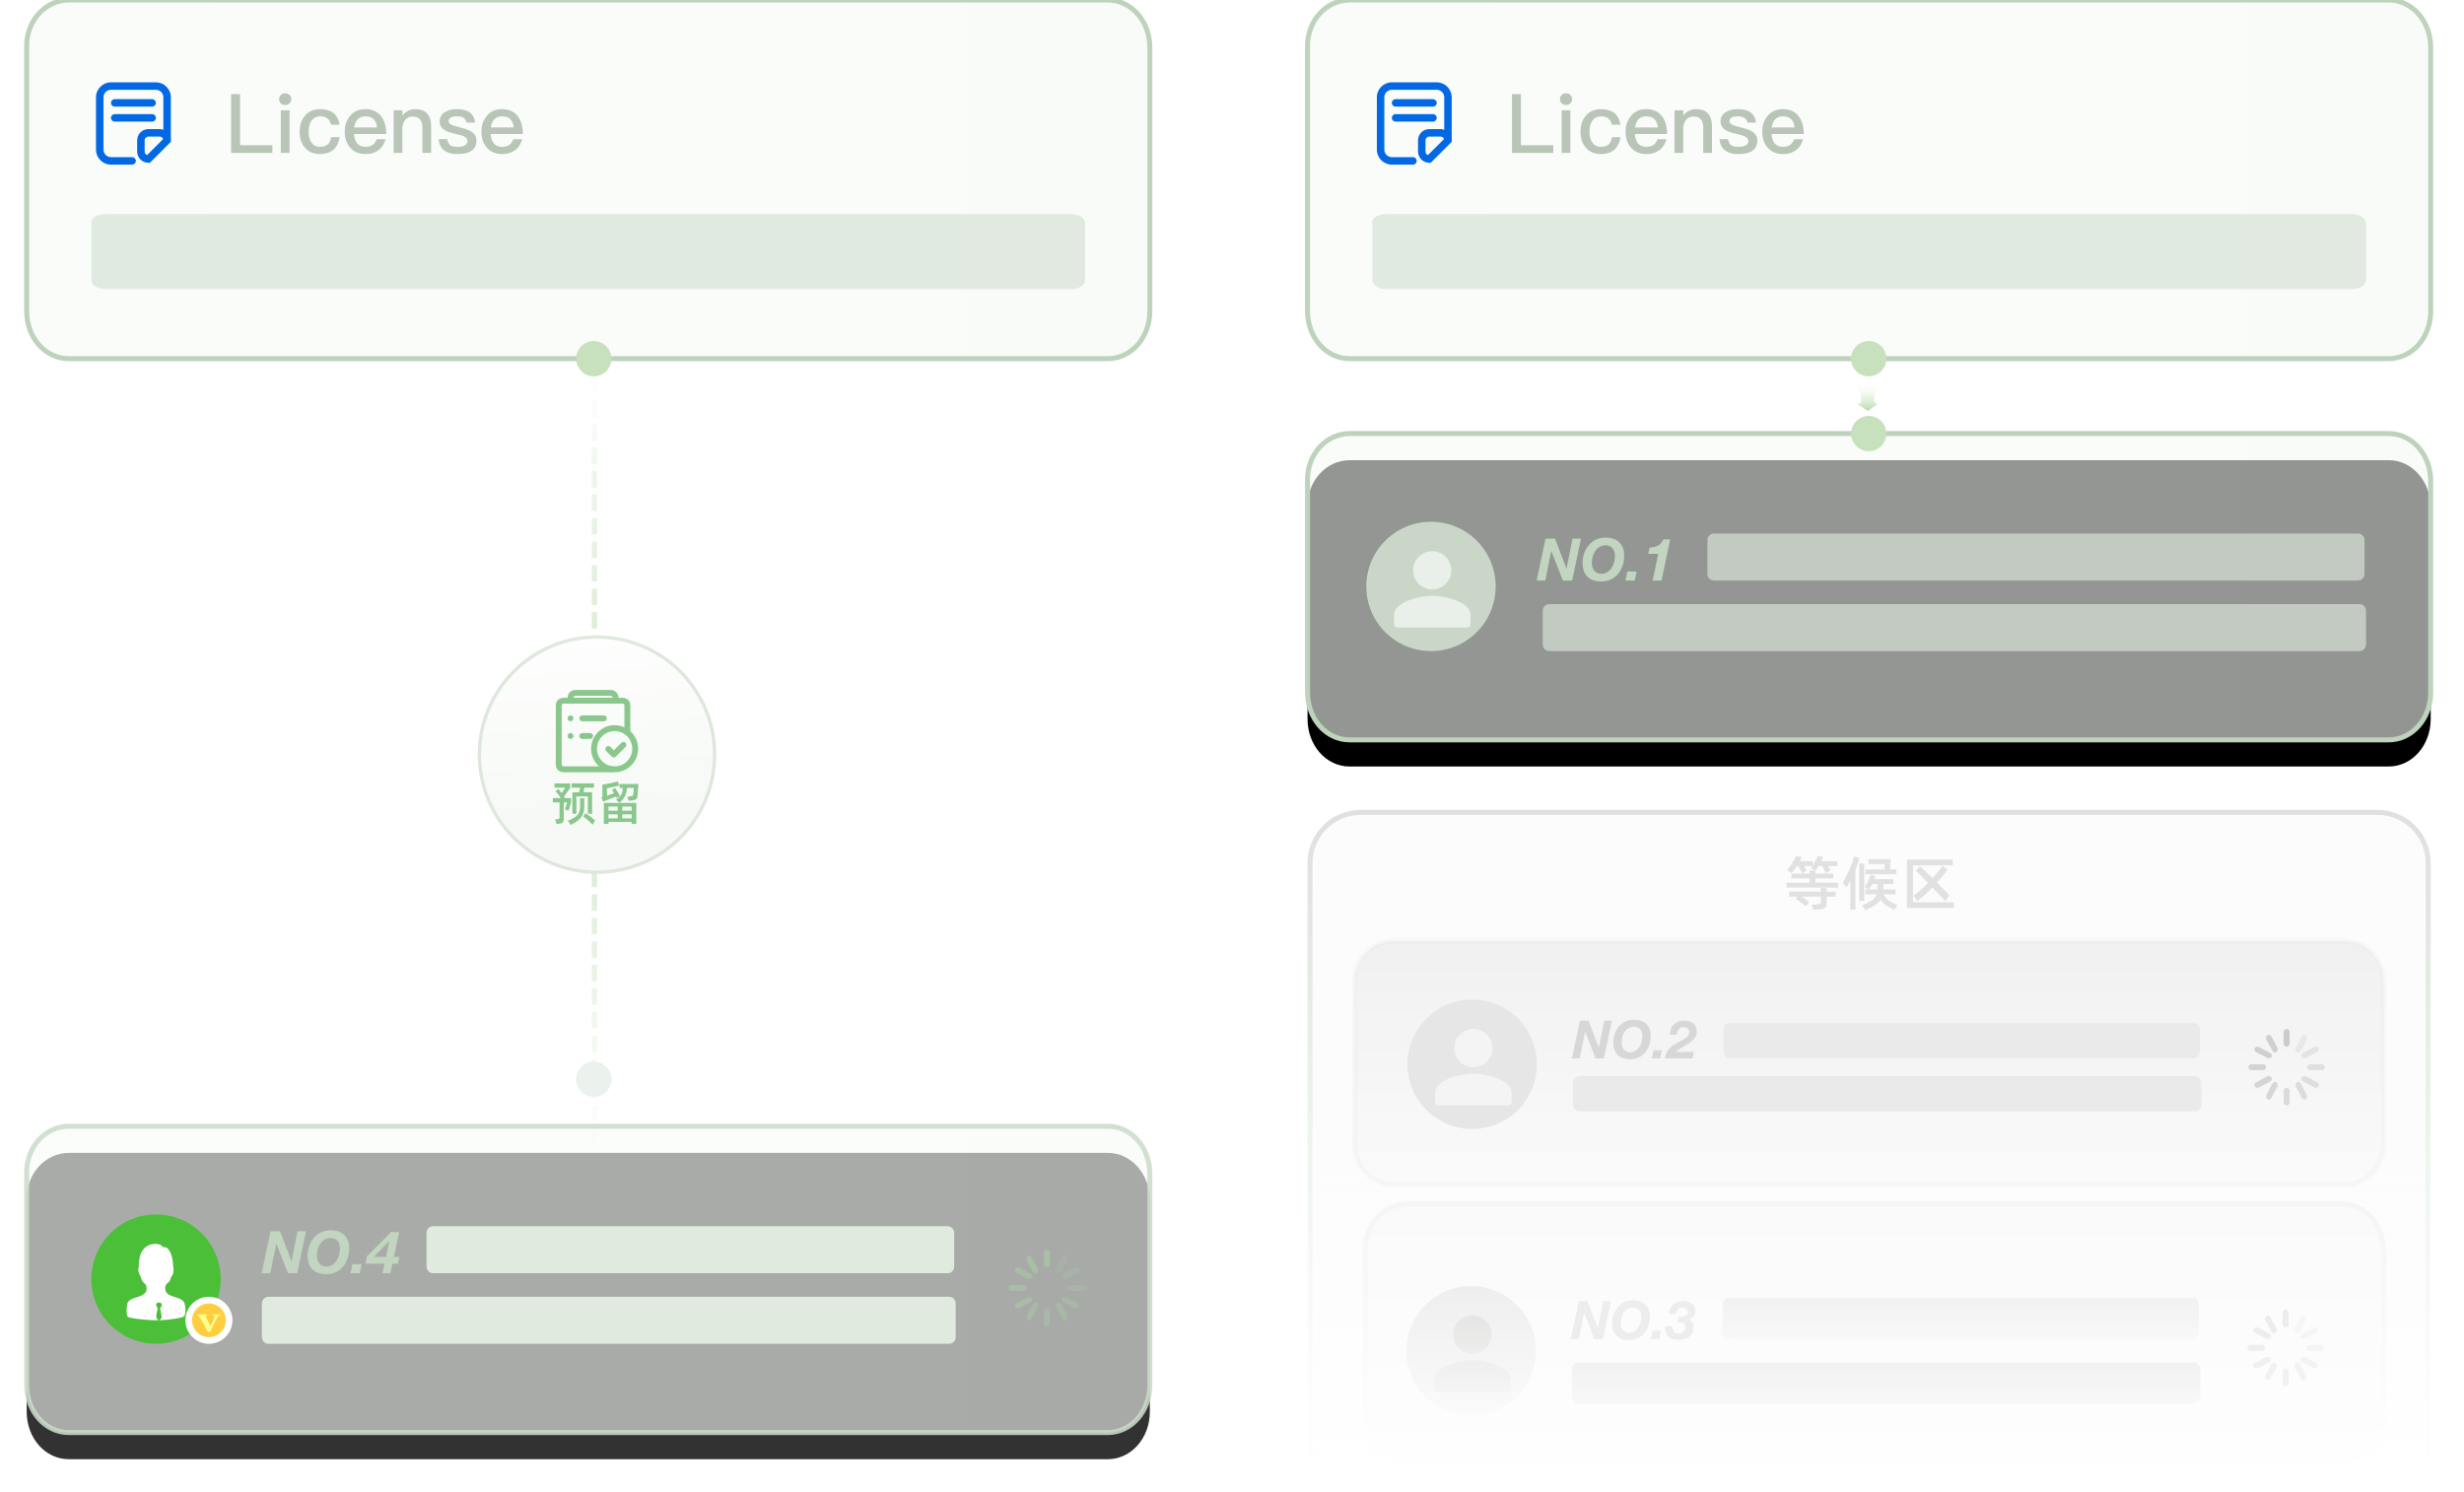 <?xml version="1.0" encoding="UTF-8"?>
<svg width="370px" height="224px" viewBox="0 0 370 224" version="1.1" xmlns="http://www.w3.org/2000/svg" xmlns:xlink="http://www.w3.org/1999/xlink">
    <title>jvhe01</title>
    <defs>
        <linearGradient x1="0%" y1="50%" x2="100%" y2="50%" id="linearGradient-1">
            <stop stop-color="#E8F9E1" stop-opacity="0" offset="0%"></stop>
            <stop stop-color="#B9D9AB" offset="100%"></stop>
        </linearGradient>
        <linearGradient x1="50%" y1="100%" x2="50%" y2="1.695%" id="linearGradient-2">
            <stop stop-color="#FAFCFA" stop-opacity="0" offset="0%"></stop>
            <stop stop-color="#E6F2E1" stop-opacity="0.81" offset="24.146%"></stop>
            <stop stop-color="#CFE6C6" offset="53.083%"></stop>
            <stop stop-color="#E7F2E3" stop-opacity="0.703" offset="84.762%"></stop>
            <stop stop-color="#FBFCFB" stop-opacity="0" offset="100%"></stop>
        </linearGradient>
        <linearGradient x1="0%" y1="-16.723%" x2="7.659%" y2="82.025%" id="linearGradient-3">
            <stop stop-color="#FFFFFF" offset="0%"></stop>
            <stop stop-color="#F6F9F5" offset="100%"></stop>
        </linearGradient>
        <linearGradient x1="-3.787%" y1="-89.59%" x2="-1.629%" y2="10.568%" id="linearGradient-4">
            <stop stop-color="#F2FBF1" offset="0%"></stop>
            <stop stop-color="#DEE7DC" offset="100%"></stop>
        </linearGradient>
        <linearGradient x1="50%" y1="97.632%" x2="50%" y2="1.426%" id="linearGradient-5">
            <stop stop-color="#FFFFFF" stop-opacity="0.04" offset="0%"></stop>
            <stop stop-color="#FFFFFF" stop-opacity="0" offset="100%"></stop>
        </linearGradient>
        <linearGradient x1="1.16845441e-05%" y1="50%" x2="100%" y2="50%" id="linearGradient-6">
            <stop stop-color="#F6FAF6" stop-opacity="0.6" offset="0%"></stop>
            <stop stop-color="#F5F9F5" stop-opacity="0.6" offset="100%"></stop>
        </linearGradient>
        <linearGradient x1="50%" y1="1.23259516e-30%" x2="50%" y2="100%" id="linearGradient-7">
            <stop stop-color="#F6F6F6" stop-opacity="0.301" offset="0%"></stop>
            <stop stop-color="#FFFFFF" offset="100%"></stop>
        </linearGradient>
        <linearGradient x1="50%" y1="100%" x2="50%" y2="6.16297582e-31%" id="linearGradient-8">
            <stop stop-color="#E0EBDF" stop-opacity="0" offset="0%"></stop>
            <stop stop-color="#D1E1D0" stop-opacity="0.297" offset="46.928%"></stop>
            <stop stop-color="#E1DFDF" offset="100%"></stop>
        </linearGradient>
        <linearGradient x1="1.16845441e-05%" y1="50%" x2="100%" y2="50%" id="linearGradient-9">
            <stop stop-color="#F6FAF6" stop-opacity="0.6" offset="0%"></stop>
            <stop stop-color="#F5F9F5" stop-opacity="0.6" offset="100%"></stop>
        </linearGradient>
        <path d="M6.331,0 L162.336,0 C165.865,0 168.663,3.161 168.663,7.146 L168.663,38.858 C168.663,42.843 165.865,46.004 162.336,46.004 L6.331,46.004 C2.802,46.004 0.004,42.843 0.004,38.858 L0.004,7.146 C-0.118,3.161 2.802,0 6.331,0 Z" id="path-10"></path>
        <filter x="-7.6%" y="-19.3%" width="115.3%" height="156.0%" filterUnits="objectBoundingBox" id="filter-11">
            <feMorphology radius="0.375" operator="dilate" in="SourceAlpha" result="shadowSpreadOuter1"></feMorphology>
            <feOffset dx="0" dy="4" in="shadowSpreadOuter1" result="shadowOffsetOuter1"></feOffset>
            <feGaussianBlur stdDeviation="3.5" in="shadowOffsetOuter1" result="shadowBlurOuter1"></feGaussianBlur>
            <feComposite in="shadowBlurOuter1" in2="SourceAlpha" operator="out" result="shadowBlurOuter1"></feComposite>
            <feColorMatrix values="0 0 0 0 0.263   0 0 0 0 0.338   0 0 0 0 0.269  0 0 0 0.065 0" type="matrix" in="shadowBlurOuter1"></feColorMatrix>
        </filter>
        <linearGradient x1="50%" y1="5.84227203e-06%" x2="50%" y2="99.114%" id="linearGradient-12">
            <stop stop-color="#EEEEEE" offset="0%"></stop>
            <stop stop-color="#FAFAFA" offset="100%"></stop>
        </linearGradient>
        <path d="M6.331,0 L162.336,0 C165.865,0 168.663,3.161 168.663,7.146 L168.663,38.858 C168.663,42.843 165.865,46.004 162.336,46.004 L6.331,46.004 C2.802,46.004 0.004,42.843 0.004,38.858 L0.004,7.146 C-0.118,3.161 2.802,0 6.331,0 Z" id="path-13"></path>
        <filter x="-7.6%" y="-19.3%" width="115.3%" height="156.0%" filterUnits="objectBoundingBox" id="filter-14">
            <feMorphology radius="0.375" operator="dilate" in="SourceAlpha" result="shadowSpreadOuter1"></feMorphology>
            <feOffset dx="0" dy="4" in="shadowSpreadOuter1" result="shadowOffsetOuter1"></feOffset>
            <feGaussianBlur stdDeviation="3.5" in="shadowOffsetOuter1" result="shadowBlurOuter1"></feGaussianBlur>
            <feComposite in="shadowBlurOuter1" in2="SourceAlpha" operator="out" result="shadowBlurOuter1"></feComposite>
            <feColorMatrix values="0 0 0 0 0.4   0 0 0 0 0.458   0 0 0 0 0.408  0 0 0 0.136 0" type="matrix" in="shadowBlurOuter1"></feColorMatrix>
        </filter>
        <linearGradient x1="50%" y1="5.84227203e-06%" x2="50%" y2="98.528%" id="linearGradient-15">
            <stop stop-color="#FAFAFA" offset="0%"></stop>
            <stop stop-color="#FEFEFE" offset="100%"></stop>
        </linearGradient>
        <linearGradient x1="50%" y1="100%" x2="50%" y2="6.16297582e-31%" id="linearGradient-16">
            <stop stop-color="#FFFFFF" offset="0%"></stop>
            <stop stop-color="#F5F5F5" offset="100%"></stop>
        </linearGradient>
        <polygon id="path-17" points="1.192 0.135 0 5.81 1.16 5.81 1.971 1.828 1.987 1.828 3.545 5.81 4.792 5.81 5.992 0.135 4.848 0.135 4.037 4.172 4.021 4.172 2.48 0.135"></polygon>
        <path d="M6.207,3.433 C6.207,4.244 6.426,4.864 6.863,5.293 C7.3,5.722 7.921,5.937 8.726,5.937 C9.224,5.937 9.665,5.843 10.05,5.655 C10.434,5.467 10.757,5.211 11.019,4.888 C11.281,4.565 11.481,4.191 11.619,3.767 C11.757,3.343 11.826,2.898 11.826,2.432 C11.826,2.035 11.766,1.685 11.647,1.383 C11.528,1.081 11.36,0.827 11.142,0.62 C10.925,0.413 10.66,0.258 10.348,0.155 C10.035,0.052 9.688,0 9.307,0 C8.83,0 8.399,0.093 8.015,0.278 C7.631,0.464 7.305,0.714 7.038,1.029 C6.77,1.344 6.565,1.709 6.422,2.122 C6.279,2.535 6.207,2.972 6.207,3.433 Z M7.455,3.433 C7.455,3.163 7.492,2.886 7.566,2.603 C7.64,2.319 7.753,2.062 7.904,1.832 C8.055,1.601 8.248,1.413 8.484,1.268 C8.72,1.122 8.997,1.049 9.314,1.049 C9.548,1.049 9.744,1.089 9.903,1.168 C10.062,1.248 10.191,1.354 10.292,1.486 C10.393,1.619 10.466,1.774 10.511,1.951 C10.556,2.129 10.578,2.318 10.578,2.519 C10.578,2.79 10.54,3.065 10.463,3.346 C10.386,3.627 10.271,3.882 10.117,4.113 C9.964,4.343 9.773,4.531 9.545,4.677 C9.317,4.823 9.05,4.896 8.742,4.896 C8.514,4.896 8.32,4.856 8.158,4.776 C7.997,4.697 7.864,4.59 7.761,4.455 C7.657,4.319 7.581,4.164 7.53,3.99 C7.48,3.815 7.455,3.629 7.455,3.433 Z" id="path-18"></path>
        <polygon id="path-19" points="12.255 4.586 12.001 5.81 13.248 5.81 13.511 4.586"></polygon>
        <path d="M16.173,2.496 L16.022,3.29 L16.427,3.29 C16.65,3.29 16.837,3.345 16.988,3.453 C17.139,3.562 17.214,3.738 17.214,3.982 C17.214,4.305 17.111,4.554 16.904,4.729 C16.698,4.904 16.443,4.991 16.141,4.991 C15.808,4.991 15.564,4.893 15.41,4.697 C15.257,4.501 15.198,4.236 15.235,3.902 L14.17,3.902 C14.128,4.57 14.27,5.072 14.596,5.408 C14.921,5.745 15.426,5.913 16.11,5.913 C16.422,5.913 16.716,5.876 16.992,5.802 C17.267,5.727 17.51,5.614 17.719,5.46 C17.928,5.306 18.094,5.11 18.216,4.872 C18.338,4.633 18.398,4.35 18.398,4.021 C18.398,3.735 18.34,3.497 18.224,3.306 C18.107,3.115 17.906,2.975 17.62,2.885 L17.62,2.869 C17.927,2.805 18.179,2.66 18.375,2.432 C18.571,2.204 18.669,1.923 18.669,1.589 C18.669,1.319 18.614,1.091 18.506,0.906 C18.397,0.721 18.257,0.571 18.085,0.457 C17.912,0.343 17.716,0.261 17.496,0.211 C17.277,0.16 17.055,0.135 16.833,0.135 C16.239,0.135 15.753,0.297 15.374,0.62 C14.996,0.943 14.764,1.409 14.679,2.019 L15.752,2.019 C15.821,1.701 15.936,1.462 16.098,1.303 C16.259,1.144 16.499,1.065 16.817,1.065 C16.918,1.065 17.014,1.078 17.107,1.105 C17.2,1.131 17.281,1.174 17.349,1.232 C17.418,1.29 17.474,1.362 17.516,1.446 C17.559,1.531 17.58,1.635 17.58,1.756 C17.58,1.905 17.547,2.027 17.481,2.122 C17.414,2.217 17.33,2.293 17.226,2.348 C17.123,2.404 17.009,2.443 16.884,2.464 C16.76,2.485 16.637,2.496 16.515,2.496 L16.173,2.496 Z" id="path-20"></path>
        <linearGradient x1="50%" y1="124.501%" x2="50%" y2="6.16297582e-31%" id="linearGradient-21">
            <stop stop-color="#FDFEFD" offset="0%"></stop>
            <stop stop-color="#EEEEEE" offset="100%"></stop>
        </linearGradient>
        <linearGradient x1="50%" y1="119.809%" x2="50%" y2="6.16297582e-31%" id="linearGradient-22">
            <stop stop-color="#F8F8F8" offset="0%"></stop>
            <stop stop-color="#E5E5E4" offset="100%"></stop>
        </linearGradient>
        <linearGradient x1="50%" y1="177.189%" x2="50%" y2="6.16297582e-31%" id="linearGradient-23">
            <stop stop-color="#FDFEFD" offset="0%"></stop>
            <stop stop-color="#F1F1F1" offset="100%"></stop>
        </linearGradient>
        <linearGradient x1="50%" y1="177.189%" x2="50%" y2="6.16297582e-31%" id="linearGradient-24">
            <stop stop-color="#FDFEFD" offset="0%"></stop>
            <stop stop-color="#F1F1F1" offset="100%"></stop>
        </linearGradient>
    </defs>
    <g id="页面-1" stroke="none" stroke-width="1" fill="none" fill-rule="evenodd">
        <g id="许可调配" transform="translate(-1246, -2039)">
            <g id="dlp4-1备份-3" transform="translate(1184, 1996)">
                <path d="M494,300.833 L494,20.922 C494,9.379 483.723,-2.27373675e-13 471.103,-2.27373675e-13 L22.897,-2.27373675e-13 C10.277,-2.27373675e-13 0,9.379 0,20.922 L0,300.833" id="路径" fill-rule="nonzero"></path>
                <g id="编组-6" transform="translate(66, 43)">
                    <path d="M274.451,57.725 C275.235,58.401 275.89,58.739 276.416,58.739 L276.693,58.739 C277.215,58.737 277.25,58.713 277.345,58.428 C277.436,58.154 277.487,58.249 277.567,58.415 L277.62,58.521 L277.62,58.521 C277.697,58.666 277.974,59.068 278.451,59.725 L278.335,59.885 C277.929,60.449 277.69,60.797 277.62,60.93 L277.62,60.93 L277.567,61.036 C277.487,61.202 277.436,61.297 277.345,61.023 C277.25,60.738 277.215,60.714 276.693,60.712 L276.416,60.712 C275.89,60.712 275.235,61.05 274.451,61.725 L274.451,61.725 L274.451,57.725 Z" id="形状结合" fill="url(#linearGradient-1)" transform="translate(276.451, 59.725) rotate(-270) translate(-276.451, -59.725) "></path>
                    <path d="M85.662,49.539 L84.862,49.539 L84.862,52.012 L85.662,52.012 L85.662,49.539 Z M85.662,53.072 L84.862,53.072 L84.862,55.544 L85.662,55.544 L85.662,53.072 Z M85.662,56.604 L84.862,56.604 L84.862,59.076 L85.662,59.076 L85.662,56.604 Z M85.662,60.136 L84.862,60.136 L84.862,62.609 L85.662,62.609 L85.662,60.136 Z M85.662,63.668 L84.862,63.668 L84.862,66.141 L85.662,66.141 L85.662,63.668 Z M85.662,67.2 L84.862,67.2 L84.862,69.673 L85.662,69.673 L85.662,67.2 Z M85.662,70.733 L84.862,70.733 L84.862,73.205 L85.662,73.205 L85.662,70.733 Z M85.662,74.265 L84.862,74.265 L84.862,76.737 L85.662,76.737 L85.662,74.265 Z M85.662,77.797 L84.862,77.797 L84.862,80.27 L85.662,80.27 L85.662,77.797 Z M85.662,81.329 L84.862,81.329 L84.862,83.802 L85.662,83.802 L85.662,81.329 Z M85.662,84.862 L84.862,84.862 L84.862,87.334 L85.662,87.334 L85.662,84.862 Z M85.662,88.394 L84.862,88.394 L84.862,90.866 L85.662,90.866 L85.662,88.394 Z M85.662,91.926 L84.862,91.926 L84.862,94.399 L85.662,94.399 L85.662,91.926 Z M85.662,95.458 L84.862,95.458 L84.862,97.931 L85.662,97.931 L85.662,95.458 Z M85.662,98.99 L84.862,98.99 L84.862,101.463 L85.662,101.463 L85.662,98.99 Z M85.662,102.523 L84.862,102.523 L84.862,104.995 L85.662,104.995 L85.662,102.523 Z M85.662,106.055 L84.862,106.055 L84.862,108.527 L85.662,108.527 L85.662,106.055 Z M85.662,109.587 L84.862,109.587 L84.862,112.06 L85.662,112.06 L85.662,109.587 Z M85.662,113.119 L84.862,113.119 L84.862,115.592 L85.662,115.592 L85.662,113.119 Z M85.662,116.652 L84.862,116.652 L84.862,119.124 L85.662,119.124 L85.662,116.652 Z M85.662,120.184 L84.862,120.184 L84.862,122.656 L85.662,122.656 L85.662,120.184 Z M85.662,123.716 L84.862,123.716 L84.862,126.189 L85.662,126.189 L85.662,123.716 Z M85.662,127.248 L84.862,127.248 L84.862,129.721 L85.662,129.721 L85.662,127.248 Z M85.662,130.78 L84.862,130.78 L84.862,133.253 L85.662,133.253 L85.662,130.78 Z M85.662,134.313 L84.862,134.313 L84.862,136.785 L85.662,136.785 L85.662,134.313 Z M85.662,137.845 L84.862,137.845 L84.862,140.317 L85.662,140.317 L85.662,137.845 Z M85.662,141.377 L84.862,141.377 L84.862,143.85 L85.662,143.85 L85.662,141.377 Z M85.662,144.909 L84.862,144.909 L84.862,147.382 L85.662,147.382 L85.662,144.909 Z M85.662,148.442 L84.862,148.442 L84.862,150.914 L85.662,150.914 L85.662,148.442 Z M85.662,151.974 L84.862,151.974 L84.862,154.446 L85.662,154.446 L85.662,151.974 Z M85.662,155.506 L84.862,155.506 L84.862,157.979 L85.662,157.979 L85.662,155.506 Z M85.662,159.038 L84.862,159.038 L84.862,161.511 L85.662,161.511 L85.662,159.038 Z M85.662,162.57 L84.862,162.57 L84.862,165.043 L85.662,165.043 L85.662,162.57 Z M85.662,166.103 L84.862,166.103 L84.862,168.575 L85.662,168.575 L85.662,166.103 Z M85.662,169.635 L84.862,169.635 L84.862,172.107 L85.662,172.107 L85.662,169.635 Z M85.662,173.167 L84.862,173.167 L84.862,175.64 L85.662,175.64 L85.662,173.167 Z M85.662,176.699 L84.862,176.699 L84.862,179.172 L85.662,179.172 L85.662,176.699 Z" id="直线-5" fill="url(#linearGradient-2)" fill-rule="nonzero"></path>
                    <g id="编组-51" transform="translate(67.985, 95.668)" fill-rule="nonzero">
                        <circle id="椭圆形" stroke="url(#linearGradient-4)" stroke-width="0.5" fill="url(#linearGradient-3)" cx="17.661" cy="17.661" r="17.661"></circle>
                        <g id="预留" transform="translate(11.026, 21.702)" fill="#8AC78D">
                            <path d="M3.956,1.611 C3.98,1.502 4.004,1.388 4.03,1.268 C4.056,1.148 4.079,1.036 4.097,0.933 L2.826,0.933 L2.826,0.283 L6.181,0.283 L6.181,0.933 L4.74,0.933 C4.721,1.031 4.699,1.142 4.673,1.265 C4.647,1.387 4.622,1.502 4.599,1.611 L5.899,1.611 L5.899,4.839 L5.27,4.839 L5.27,2.246 L3.546,2.246 L3.546,4.839 L2.939,4.839 L2.939,1.611 L3.956,1.611 Z M1.823,4.189 L2.155,3.144 L1.646,3.144 L1.646,5.588 C1.646,5.72 1.637,5.829 1.618,5.916 C1.599,6.004 1.562,6.075 1.508,6.132 C1.454,6.188 1.38,6.233 1.286,6.266 C1.192,6.299 1.071,6.325 0.925,6.344 L0.565,6.393 L0.346,5.68 L0.714,5.652 C0.841,5.642 0.923,5.616 0.961,5.574 C0.998,5.531 1.017,5.449 1.017,5.327 L1.017,3.144 L0,3.144 L0,2.487 L1.194,2.487 C1.067,2.289 0.933,2.097 0.791,1.911 C0.65,1.725 0.525,1.578 0.417,1.469 L0.805,1.116 C0.876,1.192 0.956,1.281 1.046,1.385 C1.135,1.488 1.227,1.601 1.321,1.724 C1.373,1.648 1.427,1.571 1.484,1.491 C1.54,1.411 1.595,1.333 1.65,1.257 C1.704,1.182 1.753,1.115 1.798,1.056 C1.843,0.997 1.879,0.951 1.907,0.918 L0.254,0.918 L0.254,0.29 L2.614,0.29 L2.614,0.989 C2.576,1.022 2.521,1.088 2.448,1.187 C2.375,1.286 2.294,1.398 2.204,1.522 C2.115,1.647 2.025,1.776 1.936,1.907 C1.846,2.039 1.768,2.15 1.703,2.239 C1.721,2.263 1.738,2.287 1.752,2.31 C1.766,2.334 1.78,2.357 1.794,2.381 L1.674,2.487 L2.748,2.487 L2.748,3.13 L2.36,4.394 L1.823,4.189 Z M4.726,3.772 C4.726,4.097 4.69,4.389 4.617,4.648 C4.544,4.907 4.426,5.145 4.263,5.362 C4.101,5.579 3.89,5.781 3.631,5.969 C3.372,6.158 3.054,6.339 2.677,6.513 L2.268,5.892 C2.654,5.736 2.967,5.583 3.207,5.433 C3.447,5.282 3.633,5.121 3.765,4.949 C3.897,4.777 3.986,4.59 4.03,4.387 C4.075,4.185 4.097,3.956 4.097,3.702 L4.097,2.494 L4.726,2.522 L4.726,3.772 Z M4.903,4.754 C5.157,4.919 5.401,5.088 5.634,5.259 C5.867,5.431 6.104,5.623 6.344,5.835 L6.012,6.485 C5.776,6.259 5.542,6.044 5.309,5.839 C5.076,5.634 4.832,5.44 4.578,5.256 L4.903,4.754 Z" id="形状"></path>
                            <path d="M9.594,2.494 C9.575,2.447 9.537,2.374 9.48,2.275 C9.382,2.312 9.251,2.362 9.088,2.423 C8.926,2.484 8.753,2.55 8.569,2.621 C8.385,2.692 8.205,2.763 8.029,2.836 C7.852,2.909 7.7,2.974 7.573,3.031 L7.298,2.437 C7.373,2.376 7.416,2.318 7.428,2.264 C7.44,2.21 7.446,2.166 7.446,2.133 L7.446,0.459 C7.827,0.412 8.223,0.347 8.633,0.265 C9.042,0.182 9.422,0.094 9.77,0 L9.975,0.608 C9.829,0.645 9.674,0.684 9.509,0.724 C9.344,0.764 9.178,0.802 9.011,0.837 C8.844,0.872 8.682,0.905 8.527,0.936 C8.371,0.967 8.23,0.991 8.103,1.01 L8.152,2.141 L9.184,1.745 C9.118,1.637 9.058,1.537 9.004,1.445 C8.949,1.353 8.908,1.288 8.88,1.25 L9.353,0.982 C9.391,1.024 9.445,1.101 9.516,1.212 C9.586,1.322 9.659,1.439 9.735,1.561 C9.81,1.684 9.88,1.8 9.943,1.911 C10.007,2.022 10.05,2.098 10.074,2.141 L9.594,2.494 Z M12.857,0.374 C12.853,0.44 12.844,0.551 12.833,0.706 C12.821,0.862 12.809,1.027 12.797,1.201 C12.785,1.375 12.774,1.538 12.762,1.688 C12.75,1.839 12.742,1.943 12.737,1.999 C12.728,2.173 12.705,2.312 12.67,2.416 C12.635,2.52 12.581,2.601 12.508,2.66 C12.435,2.719 12.339,2.761 12.221,2.787 C12.104,2.813 11.958,2.835 11.783,2.854 L11.388,2.896 L11.183,2.282 L11.572,2.239 C11.779,2.216 11.914,2.181 11.978,2.133 C12.041,2.086 12.078,2.002 12.087,1.879 C12.097,1.808 12.105,1.727 12.112,1.635 C12.119,1.544 12.126,1.453 12.133,1.363 C12.14,1.274 12.147,1.193 12.154,1.12 C12.161,1.047 12.165,0.994 12.165,0.961 L11.148,0.961 C11.138,1.041 11.129,1.127 11.119,1.219 C11.11,1.31 11.096,1.403 11.077,1.498 C11.044,1.653 11.002,1.801 10.95,1.943 C10.898,2.084 10.831,2.224 10.749,2.363 C10.666,2.502 10.564,2.64 10.441,2.776 C10.319,2.913 10.168,3.052 9.989,3.193 L9.502,2.727 C9.667,2.6 9.807,2.483 9.922,2.377 C10.037,2.271 10.133,2.163 10.208,2.052 C10.283,1.942 10.342,1.827 10.385,1.71 C10.427,1.592 10.455,1.46 10.469,1.314 C10.479,1.257 10.487,1.199 10.494,1.137 C10.501,1.076 10.507,1.017 10.512,0.961 L10.017,0.961 L10.017,0.374 L12.857,0.374 Z M7.665,3.207 L12.539,3.207 L12.539,6.372 L11.847,6.372 L11.847,6.075 L8.357,6.075 L8.357,6.372 L7.665,6.372 L7.665,3.207 Z M8.357,3.758 L8.357,4.373 L9.749,4.373 L9.749,3.758 L8.357,3.758 Z M11.847,3.758 L10.434,3.758 L10.434,4.373 L11.847,4.373 L11.847,3.758 Z M9.749,5.531 L9.749,4.931 L8.357,4.931 L8.357,5.531 L9.749,5.531 Z M11.847,5.531 L11.847,4.931 L10.434,4.931 L10.434,5.531 L11.847,5.531 Z" id="形状"></path>
                        </g>
                        <g id="home_icon_wdrw_x" transform="translate(11.478, 7.947)" fill="#8AC78D">
                            <path d="M10.008,1.177 C10.658,1.177 11.185,1.654 11.185,2.243 L11.185,6.476 L10.302,6.475 L10.302,2.322 C10.302,2.188 10.189,2.077 10.042,2.062 L10.008,2.06 L1.177,2.06 C1.026,2.06 0.902,2.161 0.885,2.292 L0.883,2.322 L0.883,11.218 C0.883,11.352 0.997,11.463 1.143,11.478 L1.177,11.48 L8.536,11.48 L8.536,12.363 L10.02,12.363 L1.177,12.363 C0.527,12.363 0,11.886 0,11.298 L0,2.243 C0,1.654 0.527,1.177 1.177,1.177 L10.008,1.177 Z" id="路径"></path>
                            <path d="M8.831,5.298 C10.781,5.298 12.363,6.88 12.363,8.831 C12.363,10.781 10.781,12.363 8.831,12.363 C6.88,12.363 5.298,10.781 5.298,8.831 C5.298,6.88 6.88,5.298 8.831,5.298 Z M8.831,6.181 C7.367,6.181 6.181,7.367 6.181,8.831 C6.181,10.294 7.367,11.48 8.831,11.48 C10.294,11.48 11.48,10.294 11.48,8.831 C11.48,7.367 10.294,6.181 8.831,6.181 L8.831,6.181 Z M9.853,7.93 C10.027,7.766 10.3,7.769 10.469,7.938 C10.638,8.107 10.642,8.38 10.478,8.554 L9.021,10.011 C8.848,10.183 8.569,10.183 8.397,10.011 L7.564,9.178 C7.391,9.006 7.391,8.726 7.564,8.554 C7.736,8.382 8.016,8.382 8.188,8.554 L8.709,9.074 L9.853,7.93 Z" id="形状"></path>
                            <path d="M5.151,6.476 C5.395,6.476 5.593,6.673 5.593,6.917 C5.593,7.161 5.395,7.359 5.151,7.359 L3.974,7.359 C3.73,7.359 3.532,7.161 3.532,6.917 C3.532,6.673 3.73,6.476 3.974,6.476 L5.151,6.476 L5.151,6.476 Z M2.208,6.476 C2.365,6.476 2.511,6.56 2.59,6.696 C2.669,6.833 2.669,7.001 2.59,7.138 C2.511,7.275 2.365,7.359 2.208,7.359 C1.964,7.359 1.766,7.161 1.766,6.917 C1.766,6.673 1.964,6.476 2.208,6.476 L2.208,6.476 Z M7.212,3.827 C7.455,3.827 7.653,4.024 7.653,4.268 C7.653,4.512 7.455,4.71 7.212,4.71 L3.974,4.71 C3.73,4.71 3.532,4.512 3.532,4.268 C3.532,4.024 3.73,3.827 3.974,3.827 L7.212,3.827 L7.212,3.827 Z M2.208,3.827 C2.451,3.827 2.649,4.024 2.649,4.268 C2.649,4.512 2.451,4.71 2.208,4.71 C1.964,4.71 1.766,4.512 1.766,4.268 C1.766,4.024 1.964,3.827 2.208,3.827 L2.208,3.827 Z" id="形状"></path>
                            <path d="M8.228,0 L2.923,0 L2.887,0.001 C2.578,0.013 2.286,0.147 2.076,0.375 C1.866,0.602 1.755,0.903 1.767,1.213 C1.786,1.687 2.176,2.061 2.651,2.06 L8.535,2.06 C8.784,2.061 9.021,1.956 9.189,1.771 C9.357,1.587 9.439,1.341 9.415,1.093 L9.412,1.058 L9.405,1.008 C9.319,0.451 8.852,0.03 8.289,0.002 L8.228,0 Z M8.228,0.883 C8.381,0.883 8.509,0.995 8.531,1.143 L8.535,1.177 L2.651,1.177 C2.648,1.102 2.675,1.029 2.726,0.974 C2.777,0.919 2.847,0.886 2.923,0.883 L8.228,0.883 L8.228,0.883 Z" id="形状"></path>
                        </g>
                    </g>
                    <g id="编组">
                        <path d="M66.424,39.346 C66.424,39.186 66.424,39.186 66.424,39.026 C66.424,38.866 66.424,38.866 66.424,38.706 C66.424,38.546 66.424,38.546 66.424,38.386 C66.424,38.226 66.424,38.226 66.583,38.066 C66.583,38.066 66.583,37.906 66.742,37.906 L66.901,37.746 L67.061,37.586 L67.22,37.426 L67.379,37.266 L67.539,37.106 L67.698,36.946 C67.698,36.946 67.857,36.946 67.857,36.786 C67.857,36.786 68.016,36.786 68.176,36.627 C68.335,36.627 68.335,36.627 68.494,36.627 C68.654,36.627 68.654,36.627 68.813,36.627 C68.972,36.627 68.972,36.627 69.131,36.627 L131.727,36.627 C131.887,36.627 131.887,36.627 132.046,36.627 C132.205,36.627 132.205,36.627 132.365,36.627 C132.524,36.627 132.524,36.627 132.683,36.627 C132.842,36.627 132.842,36.627 133.002,36.786 C133.002,36.786 133.161,36.786 133.161,36.946 L133.32,37.106 L133.48,37.266 L133.639,37.426 L133.798,37.586 L133.957,37.746 L134.117,37.906 C134.117,37.906 134.117,38.066 134.276,38.066 C134.276,38.066 134.276,38.226 134.435,38.386 C134.435,38.546 134.435,38.546 134.435,38.706 C134.435,38.866 134.435,38.866 134.435,39.026 C134.435,39.186 134.435,39.186 134.435,39.346 C134.435,39.505 134.435,39.505 134.435,39.665 C134.435,39.825 134.435,39.825 134.435,39.985 C134.435,40.145 134.435,40.145 134.435,40.305 C134.435,40.465 134.435,40.465 134.276,40.625 C134.276,40.625 134.276,40.785 134.117,40.785 L133.957,40.945 L133.798,41.105 L133.639,41.265 L133.48,41.425 L133.32,41.585 L133.161,41.745 C133.161,41.745 133.002,41.745 133.002,41.905 C133.002,41.905 132.842,41.905 132.683,42.065 C132.524,42.065 132.524,42.065 132.365,42.065 C132.205,42.065 132.205,42.065 132.046,42.065 C131.887,42.065 131.887,42.065 131.727,42.065 L68.972,42.065 C68.813,42.065 68.813,42.065 68.654,42.065 C68.494,42.065 68.494,42.065 68.335,42.065 C68.176,42.065 68.176,42.065 68.016,42.065 C67.857,42.065 67.857,42.065 67.698,41.905 C67.698,41.905 67.539,41.905 67.539,41.745 L67.379,41.585 L67.22,41.425 L67.061,41.265 L66.901,41.105 L66.742,40.945 L66.583,40.785 C66.583,40.785 66.583,40.625 66.424,40.625 C66.424,40.625 66.424,40.465 66.264,40.305 C66.264,40.145 66.264,40.145 66.264,39.985 C66.264,39.825 66.264,39.825 66.264,39.665 C66.424,39.505 66.424,39.346 66.424,39.346 Z" id="路径" fill="url(#linearGradient-5)"></path>
                        <path d="M6.331,0 L162.336,0 C165.865,0 168.663,3.161 168.663,7.146 L168.663,46.721 C168.663,50.706 165.865,53.866 162.336,53.866 L6.331,53.866 C2.802,53.866 0.004,50.706 0.004,46.721 L0.004,7.146 C-0.118,3.161 2.802,0 6.331,0 Z" id="路径" stroke="#BDD3BC" stroke-width="0.75" fill="url(#linearGradient-6)" fill-rule="nonzero"></path>
                        <g id="编组-18" transform="translate(9.714, 12.363)" fill-rule="nonzero">
                            <g id="文本" transform="translate(0.701, 0)" fill="#0368E4">
                                <path d="M5.423,12.363 L2.248,12.363 C1.011,12.363 0,11.351 0,10.115 L0,2.248 C0,1.011 1.011,0 2.248,0 L8.991,0 C10.227,0 11.239,1.011 11.239,2.248 L11.239,8.485 C11.239,8.794 10.986,9.047 10.677,9.047 C10.368,9.047 10.115,8.794 10.115,8.485 L10.115,2.248 C10.115,1.63 9.609,1.124 8.991,1.124 L2.248,1.124 C1.63,1.124 1.124,1.63 1.124,2.248 L1.124,10.115 C1.124,10.733 1.63,11.239 2.248,11.239 L5.423,11.239 C5.732,11.239 5.985,11.492 5.985,11.801 C5.985,12.11 5.732,12.363 5.423,12.363 Z" id="路径"></path>
                                <path d="M8.429,3.653 L2.81,3.653 C2.501,3.653 2.248,3.4 2.248,3.091 C2.248,2.782 2.501,2.529 2.81,2.529 L8.429,2.529 C8.738,2.529 8.991,2.782 8.991,3.091 C8.991,3.4 8.738,3.653 8.429,3.653 Z M8.429,5.9 L2.81,5.9 C2.501,5.9 2.248,5.648 2.248,5.338 C2.248,5.029 2.501,4.777 2.81,4.777 L8.429,4.777 C8.738,4.777 8.991,5.029 8.991,5.338 C8.991,5.648 8.738,5.9 8.429,5.9 Z" id="形状"></path>
                                <path d="M8.092,12.082 L7.867,12.082 C6.94,12.082 6.181,11.323 6.181,10.396 L6.181,8.71 C6.181,7.783 6.94,7.024 7.867,7.024 L9.553,7.024 C10.48,7.024 11.239,7.783 11.239,8.71 L11.239,8.935 L8.092,12.082 L8.092,12.082 Z M7.867,8.148 C7.558,8.148 7.305,8.401 7.305,8.71 L7.305,10.396 C7.305,10.649 7.446,10.846 7.671,10.93 L10.087,8.513 C10.003,8.289 9.806,8.148 9.553,8.148 L7.867,8.148 L7.867,8.148 Z" id="形状"></path>
                            </g>
                            <g id="License" transform="translate(20.994, 1.646)" fill="#B8C5B7">
                                <polygon id="路径" points="0 0.124 0 8.951 6.194 8.951 6.194 7.801 1.335 7.801 1.335 0.124"></polygon>
                                <path d="M8.11,0 C7.85,0 7.64,0.074 7.467,0.247 C7.294,0.408 7.207,0.618 7.207,0.878 C7.207,1.125 7.294,1.348 7.467,1.521 C7.64,1.681 7.85,1.768 8.11,1.768 C8.357,1.768 8.58,1.681 8.753,1.521 C8.926,1.348 9.025,1.137 9.025,0.878 C9.025,0.618 8.938,0.408 8.765,0.247 C8.592,0.074 8.37,0 8.11,0 Z M7.455,2.559 L7.455,8.951 L8.765,8.951 L8.765,2.559 L7.455,2.559 Z" id="形状"></path>
                                <path d="M13.377,2.386 C12.387,2.386 11.621,2.72 11.065,3.387 C10.545,4.006 10.286,4.797 10.286,5.761 C10.286,6.75 10.545,7.541 11.077,8.159 C11.621,8.802 12.375,9.124 13.352,9.124 C14.168,9.124 14.835,8.914 15.33,8.506 C15.824,8.085 16.158,7.442 16.306,6.589 L15.008,6.589 C14.885,7.554 14.341,8.048 13.364,8.048 C12.795,8.048 12.375,7.838 12.091,7.442 C11.782,7.034 11.633,6.466 11.633,5.749 C11.633,5.032 11.782,4.463 12.103,4.067 C12.412,3.659 12.833,3.462 13.377,3.462 C13.822,3.462 14.18,3.56 14.452,3.771 C14.724,3.968 14.897,4.29 14.984,4.723 L16.282,4.723 C16.158,3.931 15.837,3.338 15.342,2.942 C14.848,2.571 14.192,2.386 13.377,2.386 Z" id="路径"></path>
                                <path d="M20.139,2.386 C19.199,2.386 18.445,2.707 17.901,3.363 C17.333,4.006 17.061,4.797 17.061,5.749 C17.061,6.8 17.357,7.628 17.951,8.246 C18.495,8.827 19.249,9.124 20.188,9.124 C21.041,9.124 21.746,8.876 22.302,8.394 C22.747,7.999 23.032,7.492 23.18,6.898 L21.87,6.898 C21.697,7.269 21.511,7.554 21.289,7.727 C21.004,7.937 20.633,8.048 20.176,8.048 C19.657,8.048 19.249,7.875 18.952,7.554 C18.655,7.22 18.495,6.738 18.445,6.12 L23.291,6.12 C23.279,4.982 23.019,4.092 22.525,3.449 C21.981,2.732 21.177,2.386 20.139,2.386 Z M20.176,3.462 C21.215,3.462 21.796,4.018 21.919,5.131 L18.47,5.131 C18.544,4.587 18.73,4.179 19.002,3.894 C19.298,3.598 19.682,3.462 20.176,3.462 Z" id="形状"></path>
                                <path d="M27.643,2.386 C27.248,2.386 26.889,2.46 26.568,2.633 C26.246,2.794 25.962,3.029 25.715,3.35 L25.715,2.559 L24.404,2.559 L24.404,8.951 L25.715,8.951 L25.715,5.106 C25.764,4.587 25.949,4.179 26.246,3.882 C26.518,3.61 26.852,3.486 27.223,3.486 C28.212,3.486 28.719,4.03 28.719,5.118 L28.719,8.951 L30.029,8.951 L30.029,5.007 C30.029,3.251 29.226,2.386 27.643,2.386 Z" id="路径"></path>
                                <path d="M33.911,2.386 C33.145,2.386 32.514,2.547 32.032,2.881 C31.55,3.202 31.315,3.659 31.315,4.24 C31.315,4.784 31.562,5.217 32.057,5.526 C32.353,5.724 32.885,5.909 33.639,6.082 C34.294,6.231 34.727,6.354 34.925,6.453 C35.296,6.626 35.494,6.874 35.494,7.183 C35.494,7.751 34.974,8.048 33.961,8.048 C33.466,8.048 33.12,7.962 32.897,7.801 C32.675,7.628 32.514,7.319 32.44,6.886 L31.154,6.886 C31.303,8.37 32.242,9.124 33.998,9.124 C35.889,9.124 36.841,8.444 36.841,7.096 C36.841,6.528 36.581,6.082 36.075,5.761 C35.728,5.539 35.184,5.328 34.455,5.155 C33.812,4.995 33.392,4.871 33.169,4.772 C32.823,4.611 32.65,4.426 32.65,4.203 C32.65,3.956 32.761,3.758 32.996,3.635 C33.194,3.511 33.491,3.462 33.886,3.462 C34.331,3.462 34.678,3.536 34.9,3.684 C35.11,3.82 35.259,4.055 35.358,4.401 L36.631,4.401 C36.483,3.054 35.568,2.386 33.911,2.386 Z" id="路径"></path>
                                <path d="M40.661,2.386 C39.722,2.386 38.967,2.707 38.423,3.363 C37.855,4.006 37.583,4.797 37.583,5.749 C37.583,6.8 37.88,7.628 38.473,8.246 C39.017,8.827 39.771,9.124 40.711,9.124 C41.564,9.124 42.268,8.876 42.825,8.394 C43.27,7.999 43.554,7.492 43.702,6.898 L42.392,6.898 C42.219,7.269 42.033,7.554 41.811,7.727 C41.527,7.937 41.156,8.048 40.698,8.048 C40.179,8.048 39.771,7.875 39.474,7.554 C39.178,7.22 39.017,6.738 38.967,6.12 L43.814,6.12 C43.801,4.982 43.542,4.092 43.047,3.449 C42.503,2.732 41.7,2.386 40.661,2.386 Z M40.698,3.462 C41.737,3.462 42.318,4.018 42.441,5.131 L38.992,5.131 C39.066,4.587 39.252,4.179 39.524,3.894 C39.82,3.598 40.204,3.462 40.698,3.462 Z" id="形状"></path>
                            </g>
                            <path d="M2.088,19.792 L147.17,19.792 C148.285,19.792 149.241,20.421 149.241,21.154 L149.241,29.702 C149.241,30.435 148.285,31.064 147.17,31.064 L2.088,31.064 C0.973,31.064 0.017,30.435 0.017,29.702 L0.017,21.154 C-0.142,20.421 0.814,19.792 2.088,19.792 Z" id="路径" fill="#DDE7DC" opacity="0.857"></path>
                        </g>
                    </g>
                    <g id="编组备份-2" transform="translate(192.337, 0)">
                        <path d="M66.424,39.346 C66.424,39.186 66.424,39.186 66.424,39.026 C66.424,38.866 66.424,38.866 66.424,38.706 C66.424,38.546 66.424,38.546 66.424,38.386 C66.424,38.226 66.424,38.226 66.583,38.066 C66.583,38.066 66.583,37.906 66.742,37.906 L66.901,37.746 L67.061,37.586 L67.22,37.426 L67.379,37.266 L67.539,37.106 L67.698,36.946 C67.698,36.946 67.857,36.946 67.857,36.786 C67.857,36.786 68.016,36.786 68.176,36.627 C68.335,36.627 68.335,36.627 68.494,36.627 C68.654,36.627 68.654,36.627 68.813,36.627 C68.972,36.627 68.972,36.627 69.131,36.627 L131.727,36.627 C131.887,36.627 131.887,36.627 132.046,36.627 C132.205,36.627 132.205,36.627 132.365,36.627 C132.524,36.627 132.524,36.627 132.683,36.627 C132.842,36.627 132.842,36.627 133.002,36.786 C133.002,36.786 133.161,36.786 133.161,36.946 L133.32,37.106 L133.48,37.266 L133.639,37.426 L133.798,37.586 L133.957,37.746 L134.117,37.906 C134.117,37.906 134.117,38.066 134.276,38.066 C134.276,38.066 134.276,38.226 134.435,38.386 C134.435,38.546 134.435,38.546 134.435,38.706 C134.435,38.866 134.435,38.866 134.435,39.026 C134.435,39.186 134.435,39.186 134.435,39.346 C134.435,39.505 134.435,39.505 134.435,39.665 C134.435,39.825 134.435,39.825 134.435,39.985 C134.435,40.145 134.435,40.145 134.435,40.305 C134.435,40.465 134.435,40.465 134.276,40.625 C134.276,40.625 134.276,40.785 134.117,40.785 L133.957,40.945 L133.798,41.105 L133.639,41.265 L133.48,41.425 L133.32,41.585 L133.161,41.745 C133.161,41.745 133.002,41.745 133.002,41.905 C133.002,41.905 132.842,41.905 132.683,42.065 C132.524,42.065 132.524,42.065 132.365,42.065 C132.205,42.065 132.205,42.065 132.046,42.065 C131.887,42.065 131.887,42.065 131.727,42.065 L68.972,42.065 C68.813,42.065 68.813,42.065 68.654,42.065 C68.494,42.065 68.494,42.065 68.335,42.065 C68.176,42.065 68.176,42.065 68.016,42.065 C67.857,42.065 67.857,42.065 67.698,41.905 C67.698,41.905 67.539,41.905 67.539,41.745 L67.379,41.585 L67.22,41.425 L67.061,41.265 L66.901,41.105 L66.742,40.945 L66.583,40.785 C66.583,40.785 66.583,40.625 66.424,40.625 C66.424,40.625 66.424,40.465 66.264,40.305 C66.264,40.145 66.264,40.145 66.264,39.985 C66.264,39.825 66.264,39.825 66.264,39.665 C66.424,39.505 66.424,39.346 66.424,39.346 Z" id="路径" fill="url(#linearGradient-5)"></path>
                        <path d="M6.331,0 L162.336,0 C165.865,0 168.663,3.161 168.663,7.146 L168.663,46.721 C168.663,50.706 165.865,53.866 162.336,53.866 L6.331,53.866 C2.802,53.866 0.004,50.706 0.004,46.721 L0.004,7.146 C-0.118,3.161 2.802,0 6.331,0 Z" id="路径" stroke="#BDD3BC" stroke-width="0.75" fill="url(#linearGradient-6)" fill-rule="nonzero"></path>
                        <g id="编组-18" transform="translate(9.714, 12.363)" fill-rule="nonzero">
                            <g id="文本" transform="translate(0.701, 0)" fill="#0368E4">
                                <path d="M5.423,12.363 L2.248,12.363 C1.011,12.363 0,11.351 0,10.115 L0,2.248 C0,1.011 1.011,0 2.248,0 L8.991,0 C10.227,0 11.239,1.011 11.239,2.248 L11.239,8.485 C11.239,8.794 10.986,9.047 10.677,9.047 C10.368,9.047 10.115,8.794 10.115,8.485 L10.115,2.248 C10.115,1.63 9.609,1.124 8.991,1.124 L2.248,1.124 C1.63,1.124 1.124,1.63 1.124,2.248 L1.124,10.115 C1.124,10.733 1.63,11.239 2.248,11.239 L5.423,11.239 C5.732,11.239 5.985,11.492 5.985,11.801 C5.985,12.11 5.732,12.363 5.423,12.363 Z" id="路径"></path>
                                <path d="M8.429,3.653 L2.81,3.653 C2.501,3.653 2.248,3.4 2.248,3.091 C2.248,2.782 2.501,2.529 2.81,2.529 L8.429,2.529 C8.738,2.529 8.991,2.782 8.991,3.091 C8.991,3.4 8.738,3.653 8.429,3.653 Z M8.429,5.9 L2.81,5.9 C2.501,5.9 2.248,5.648 2.248,5.338 C2.248,5.029 2.501,4.777 2.81,4.777 L8.429,4.777 C8.738,4.777 8.991,5.029 8.991,5.338 C8.991,5.648 8.738,5.9 8.429,5.9 Z" id="形状"></path>
                                <path d="M8.092,12.082 L7.867,12.082 C6.94,12.082 6.181,11.323 6.181,10.396 L6.181,8.71 C6.181,7.783 6.94,7.024 7.867,7.024 L9.553,7.024 C10.48,7.024 11.239,7.783 11.239,8.71 L11.239,8.935 L8.092,12.082 L8.092,12.082 Z M7.867,8.148 C7.558,8.148 7.305,8.401 7.305,8.71 L7.305,10.396 C7.305,10.649 7.446,10.846 7.671,10.93 L10.087,8.513 C10.003,8.289 9.806,8.148 9.553,8.148 L7.867,8.148 L7.867,8.148 Z" id="形状"></path>
                            </g>
                            <g id="License" transform="translate(20.994, 1.646)" fill="#B8C5B7">
                                <polygon id="路径" points="0 0.124 0 8.951 6.194 8.951 6.194 7.801 1.335 7.801 1.335 0.124"></polygon>
                                <path d="M8.11,0 C7.85,0 7.64,0.074 7.467,0.247 C7.294,0.408 7.207,0.618 7.207,0.878 C7.207,1.125 7.294,1.348 7.467,1.521 C7.64,1.681 7.85,1.768 8.11,1.768 C8.357,1.768 8.58,1.681 8.753,1.521 C8.926,1.348 9.025,1.137 9.025,0.878 C9.025,0.618 8.938,0.408 8.765,0.247 C8.592,0.074 8.37,0 8.11,0 Z M7.455,2.559 L7.455,8.951 L8.765,8.951 L8.765,2.559 L7.455,2.559 Z" id="形状"></path>
                                <path d="M13.377,2.386 C12.387,2.386 11.621,2.72 11.065,3.387 C10.545,4.006 10.286,4.797 10.286,5.761 C10.286,6.75 10.545,7.541 11.077,8.159 C11.621,8.802 12.375,9.124 13.352,9.124 C14.168,9.124 14.835,8.914 15.33,8.506 C15.824,8.085 16.158,7.442 16.306,6.589 L15.008,6.589 C14.885,7.554 14.341,8.048 13.364,8.048 C12.795,8.048 12.375,7.838 12.091,7.442 C11.782,7.034 11.633,6.466 11.633,5.749 C11.633,5.032 11.782,4.463 12.103,4.067 C12.412,3.659 12.833,3.462 13.377,3.462 C13.822,3.462 14.18,3.56 14.452,3.771 C14.724,3.968 14.897,4.29 14.984,4.723 L16.282,4.723 C16.158,3.931 15.837,3.338 15.342,2.942 C14.848,2.571 14.192,2.386 13.377,2.386 Z" id="路径"></path>
                                <path d="M20.139,2.386 C19.199,2.386 18.445,2.707 17.901,3.363 C17.333,4.006 17.061,4.797 17.061,5.749 C17.061,6.8 17.357,7.628 17.951,8.246 C18.495,8.827 19.249,9.124 20.188,9.124 C21.041,9.124 21.746,8.876 22.302,8.394 C22.747,7.999 23.032,7.492 23.18,6.898 L21.87,6.898 C21.697,7.269 21.511,7.554 21.289,7.727 C21.004,7.937 20.633,8.048 20.176,8.048 C19.657,8.048 19.249,7.875 18.952,7.554 C18.655,7.22 18.495,6.738 18.445,6.12 L23.291,6.12 C23.279,4.982 23.019,4.092 22.525,3.449 C21.981,2.732 21.177,2.386 20.139,2.386 Z M20.176,3.462 C21.215,3.462 21.796,4.018 21.919,5.131 L18.47,5.131 C18.544,4.587 18.73,4.179 19.002,3.894 C19.298,3.598 19.682,3.462 20.176,3.462 Z" id="形状"></path>
                                <path d="M27.643,2.386 C27.248,2.386 26.889,2.46 26.568,2.633 C26.246,2.794 25.962,3.029 25.715,3.35 L25.715,2.559 L24.404,2.559 L24.404,8.951 L25.715,8.951 L25.715,5.106 C25.764,4.587 25.949,4.179 26.246,3.882 C26.518,3.61 26.852,3.486 27.223,3.486 C28.212,3.486 28.719,4.03 28.719,5.118 L28.719,8.951 L30.029,8.951 L30.029,5.007 C30.029,3.251 29.226,2.386 27.643,2.386 Z" id="路径"></path>
                                <path d="M33.911,2.386 C33.145,2.386 32.514,2.547 32.032,2.881 C31.55,3.202 31.315,3.659 31.315,4.24 C31.315,4.784 31.562,5.217 32.057,5.526 C32.353,5.724 32.885,5.909 33.639,6.082 C34.294,6.231 34.727,6.354 34.925,6.453 C35.296,6.626 35.494,6.874 35.494,7.183 C35.494,7.751 34.974,8.048 33.961,8.048 C33.466,8.048 33.12,7.962 32.897,7.801 C32.675,7.628 32.514,7.319 32.44,6.886 L31.154,6.886 C31.303,8.37 32.242,9.124 33.998,9.124 C35.889,9.124 36.841,8.444 36.841,7.096 C36.841,6.528 36.581,6.082 36.075,5.761 C35.728,5.539 35.184,5.328 34.455,5.155 C33.812,4.995 33.392,4.871 33.169,4.772 C32.823,4.611 32.65,4.426 32.65,4.203 C32.65,3.956 32.761,3.758 32.996,3.635 C33.194,3.511 33.491,3.462 33.886,3.462 C34.331,3.462 34.678,3.536 34.9,3.684 C35.11,3.82 35.259,4.055 35.358,4.401 L36.631,4.401 C36.483,3.054 35.568,2.386 33.911,2.386 Z" id="路径"></path>
                                <path d="M40.661,2.386 C39.722,2.386 38.967,2.707 38.423,3.363 C37.855,4.006 37.583,4.797 37.583,5.749 C37.583,6.8 37.88,7.628 38.473,8.246 C39.017,8.827 39.771,9.124 40.711,9.124 C41.564,9.124 42.268,8.876 42.825,8.394 C43.27,7.999 43.554,7.492 43.702,6.898 L42.392,6.898 C42.219,7.269 42.033,7.554 41.811,7.727 C41.527,7.937 41.156,8.048 40.698,8.048 C40.179,8.048 39.771,7.875 39.474,7.554 C39.178,7.22 39.017,6.738 38.967,6.12 L43.814,6.12 C43.801,4.982 43.542,4.092 43.047,3.449 C42.503,2.732 41.7,2.386 40.661,2.386 Z M40.698,3.462 C41.737,3.462 42.318,4.018 42.441,5.131 L38.992,5.131 C39.066,4.587 39.252,4.179 39.524,3.894 C39.82,3.598 40.204,3.462 40.698,3.462 Z" id="形状"></path>
                            </g>
                            <path d="M2.088,19.792 L147.17,19.792 C148.285,19.792 149.241,20.421 149.241,21.154 L149.241,29.702 C149.241,30.435 148.285,31.064 147.17,31.064 L2.088,31.064 C0.973,31.064 0.017,30.435 0.017,29.702 L0.017,21.154 C-0.142,20.421 0.814,19.792 2.088,19.792 Z" id="路径" fill="#DDE7DC" opacity="0.857"></path>
                        </g>
                    </g>
                    <path d="M353,122.003 C355.106,122.003 357.012,122.856 358.392,124.236 C359.772,125.616 360.625,127.522 360.625,129.628 L360.625,129.628 L360.625,221.625 L192.712,221.625 L192.712,129.628 C192.712,127.522 193.565,125.616 194.945,124.236 C196.325,122.856 198.231,122.003 200.337,122.003 L200.337,122.003 Z" id="矩形" stroke="url(#linearGradient-8)" stroke-width="0.75" fill="url(#linearGradient-7)"></path>
                    <g id="编组备份-4" transform="translate(192.337, 65.112)">
                        <path d="M66.424,39.346 C66.424,39.186 66.424,39.186 66.424,39.026 C66.424,38.866 66.424,38.866 66.424,38.706 C66.424,38.546 66.424,38.546 66.424,38.386 C66.424,38.226 66.424,38.226 66.583,38.066 C66.583,38.066 66.583,37.906 66.742,37.906 L66.901,37.746 L67.061,37.586 L67.22,37.426 L67.379,37.266 L67.539,37.106 L67.698,36.946 C67.698,36.946 67.857,36.946 67.857,36.786 C67.857,36.786 68.016,36.786 68.176,36.627 C68.335,36.627 68.335,36.627 68.494,36.627 C68.654,36.627 68.654,36.627 68.813,36.627 C68.972,36.627 68.972,36.627 69.131,36.627 L131.727,36.627 C131.887,36.627 131.887,36.627 132.046,36.627 C132.205,36.627 132.205,36.627 132.365,36.627 C132.524,36.627 132.524,36.627 132.683,36.627 C132.842,36.627 132.842,36.627 133.002,36.786 C133.002,36.786 133.161,36.786 133.161,36.946 L133.32,37.106 L133.48,37.266 L133.639,37.426 L133.798,37.586 L133.957,37.746 L134.117,37.906 C134.117,37.906 134.117,38.066 134.276,38.066 C134.276,38.066 134.276,38.226 134.435,38.386 C134.435,38.546 134.435,38.546 134.435,38.706 C134.435,38.866 134.435,38.866 134.435,39.026 C134.435,39.186 134.435,39.186 134.435,39.346 C134.435,39.505 134.435,39.505 134.435,39.665 C134.435,39.825 134.435,39.825 134.435,39.985 C134.435,40.145 134.435,40.145 134.435,40.305 C134.435,40.465 134.435,40.465 134.276,40.625 C134.276,40.625 134.276,40.785 134.117,40.785 L133.957,40.945 L133.798,41.105 L133.639,41.265 L133.48,41.425 L133.32,41.585 L133.161,41.745 C133.161,41.745 133.002,41.745 133.002,41.905 C133.002,41.905 132.842,41.905 132.683,42.065 C132.524,42.065 132.524,42.065 132.365,42.065 C132.205,42.065 132.205,42.065 132.046,42.065 C131.887,42.065 131.887,42.065 131.727,42.065 L68.972,42.065 C68.813,42.065 68.813,42.065 68.654,42.065 C68.494,42.065 68.494,42.065 68.335,42.065 C68.176,42.065 68.176,42.065 68.016,42.065 C67.857,42.065 67.857,42.065 67.698,41.905 C67.698,41.905 67.539,41.905 67.539,41.745 L67.379,41.585 L67.22,41.425 L67.061,41.265 L66.901,41.105 L66.742,40.945 L66.583,40.785 C66.583,40.785 66.583,40.625 66.424,40.625 C66.424,40.625 66.424,40.465 66.264,40.305 C66.264,40.145 66.264,40.145 66.264,39.985 C66.264,39.825 66.264,39.825 66.264,39.665 C66.424,39.505 66.424,39.346 66.424,39.346 Z" id="路径" fill="url(#linearGradient-5)"></path>
                        <g id="路径" fill-rule="nonzero">
                            <use fill="black" fill-opacity="1" filter="url(#filter-11)" xlink:href="#path-10"></use>
                            <use stroke="#BDD3BC" stroke-width="0.75" fill="url(#linearGradient-9)" xlink:href="#path-10"></use>
                        </g>
                        <g id="编组-42" transform="translate(34.413, 15.012)" fill-rule="nonzero">
                            <g id="NO.1" transform="translate(0, 0.609)" fill="#C2D5C0">
                                <polygon id="路径" points="1.325 0.15 0 6.455 1.289 6.455 2.19 2.031 2.208 2.031 3.938 6.455 5.325 6.455 6.658 0.15 5.387 0.15 4.486 4.636 4.468 4.636 2.755 0.15"></polygon>
                                <path d="M6.897,3.815 C6.897,4.716 7.139,5.404 7.625,5.881 C8.111,6.358 8.801,6.596 9.696,6.596 C10.249,6.596 10.739,6.492 11.166,6.283 C11.593,6.074 11.952,5.79 12.244,5.431 C12.535,5.072 12.757,4.657 12.91,4.186 C13.063,3.715 13.14,3.22 13.14,2.702 C13.14,2.261 13.074,1.872 12.941,1.537 C12.809,1.201 12.622,0.918 12.38,0.689 C12.139,0.459 11.845,0.287 11.497,0.172 C11.15,0.057 10.764,0 10.341,0 C9.811,0 9.332,0.103 8.906,0.309 C8.479,0.515 8.117,0.793 7.819,1.144 C7.522,1.494 7.294,1.899 7.135,2.358 C6.976,2.817 6.897,3.303 6.897,3.815 Z M8.283,3.815 C8.283,3.515 8.324,3.207 8.407,2.892 C8.489,2.577 8.614,2.292 8.782,2.035 C8.95,1.779 9.165,1.57 9.427,1.408 C9.689,1.247 9.996,1.166 10.349,1.166 C10.608,1.166 10.826,1.21 11.003,1.298 C11.179,1.386 11.324,1.504 11.436,1.651 C11.547,1.798 11.628,1.971 11.678,2.168 C11.728,2.365 11.753,2.576 11.753,2.799 C11.753,3.1 11.711,3.406 11.625,3.718 C11.54,4.03 11.412,4.314 11.241,4.57 C11.071,4.826 10.859,5.035 10.605,5.197 C10.352,5.359 10.055,5.44 9.714,5.44 C9.46,5.44 9.244,5.395 9.065,5.307 C8.885,5.219 8.738,5.1 8.623,4.95 C8.508,4.799 8.423,4.627 8.367,4.433 C8.311,4.239 8.283,4.033 8.283,3.815 Z" id="形状"></path>
                                <polygon id="路径" points="13.617 5.095 13.334 6.455 14.721 6.455 15.012 5.095"></polygon>
                                <path d="M18.747,6.455 L20.054,0.274 L19.03,0.274 C18.918,0.515 18.79,0.712 18.646,0.865 C18.501,1.018 18.343,1.141 18.169,1.232 C17.995,1.323 17.807,1.388 17.604,1.426 C17.401,1.464 17.184,1.489 16.955,1.501 L16.752,2.446 L18.262,2.446 L17.414,6.455 L18.747,6.455 Z" id="路径"></path>
                            </g>
                            <path d="M26.635,0 L123.315,0 C123.867,7.74698528e-15 124.315,0.448 124.315,1 L124.315,6.064 C124.315,6.617 123.867,7.064 123.315,7.064 L26.635,7.064 C26.083,7.064 25.635,6.617 25.635,6.064 L25.635,1 C25.635,0.448 26.083,1.01453063e-16 26.635,0 Z" id="矩形" fill-opacity="0.629" fill="#E0EADF"></path>
                            <path d="M1.91,10.597 L123.537,10.597 C124.09,10.597 124.537,11.044 124.537,11.597 L124.537,16.661 C124.537,17.213 124.09,17.661 123.537,17.661 L1.91,17.661 C1.357,17.661 0.91,17.213 0.91,16.661 L0.91,11.597 C0.91,11.044 1.357,10.597 1.91,10.597 Z" id="矩形备份-36" fill-opacity="0.629" fill="#E0EADF"></path>
                        </g>
                        <g id="编组-43" transform="translate(8.831, 13.246)">
                            <circle id="椭圆形" fill="#C9D6C8" cx="9.714" cy="9.714" r="9.714"></circle>
                            <g id="224用户" opacity="0.601" transform="translate(4.162, 4.415)" fill="#FFFFFF" fill-rule="nonzero">
                                <path d="M5.56,0.005 C4.134,0.089 2.96,1.251 2.864,2.676 C2.756,4.353 4.074,5.754 5.728,5.754 C7.322,5.754 8.604,4.461 8.604,2.88 C8.616,1.227 7.226,-0.091 5.56,0.005 Z M5.74,6.689 C3.823,6.689 0,7.647 0,9.563 L0,11.001 C0,11.264 0.216,11.48 0.479,11.48 L11,11.48 C11.264,11.48 11.48,11.264 11.48,11.001 L11.48,9.551 C11.48,7.647 7.657,6.689 5.74,6.689 Z" id="形状"></path>
                            </g>
                        </g>
                    </g>
                    <g id="编组-25" transform="translate(199.401, 141.373)" opacity="0.802">
                        <g id="编组备份-5">
                            <path d="M59.359,33.079 C59.359,32.919 59.359,32.919 59.359,32.76 C59.359,32.6 59.359,32.6 59.359,32.44 C59.359,32.28 59.359,32.28 59.359,32.12 C59.359,31.96 59.359,31.96 59.518,31.8 C59.518,31.8 59.518,31.64 59.678,31.64 L59.837,31.48 L59.996,31.32 L60.156,31.16 L60.315,31 L60.474,30.84 L60.633,30.68 C60.633,30.68 60.793,30.68 60.793,30.52 C60.793,30.52 60.952,30.52 61.111,30.36 C61.271,30.36 61.271,30.36 61.43,30.36 C61.589,30.36 61.589,30.36 61.748,30.36 C61.908,30.36 61.908,30.36 62.067,30.36 L124.663,30.36 C124.822,30.36 124.822,30.36 124.982,30.36 C125.141,30.36 125.141,30.36 125.3,30.36 C125.459,30.36 125.459,30.36 125.619,30.36 C125.778,30.36 125.778,30.36 125.937,30.52 C125.937,30.52 126.097,30.52 126.097,30.68 L126.256,30.84 L126.415,31 L126.574,31.16 L126.734,31.32 L126.893,31.48 L127.052,31.64 C127.052,31.64 127.052,31.8 127.211,31.8 C127.211,31.8 127.211,31.96 127.371,32.12 C127.371,32.28 127.371,32.28 127.371,32.44 C127.371,32.6 127.371,32.6 127.371,32.76 C127.371,32.919 127.371,32.919 127.371,33.079 C127.371,33.239 127.371,33.239 127.371,33.399 C127.371,33.559 127.371,33.559 127.371,33.719 C127.371,33.879 127.371,33.879 127.371,34.039 C127.371,34.199 127.371,34.199 127.211,34.359 C127.211,34.359 127.211,34.519 127.052,34.519 L126.893,34.679 L126.734,34.839 L126.574,34.999 L126.415,35.159 L126.256,35.319 L126.097,35.479 C126.097,35.479 125.937,35.479 125.937,35.638 C125.937,35.638 125.778,35.638 125.619,35.798 C125.459,35.798 125.459,35.798 125.3,35.798 C125.141,35.798 125.141,35.798 124.982,35.798 C124.822,35.798 124.822,35.798 124.663,35.798 L61.908,35.798 C61.748,35.798 61.748,35.798 61.589,35.798 C61.43,35.798 61.43,35.798 61.271,35.798 C61.111,35.798 61.111,35.798 60.952,35.798 C60.793,35.798 60.793,35.798 60.633,35.638 C60.633,35.638 60.474,35.638 60.474,35.479 L60.315,35.319 L60.156,35.159 L59.996,34.999 L59.837,34.839 L59.678,34.679 L59.518,34.519 C59.518,34.519 59.518,34.359 59.359,34.359 C59.359,34.359 59.359,34.199 59.2,34.039 C59.2,33.879 59.2,33.879 59.2,33.719 C59.2,33.559 59.2,33.559 59.2,33.399 C59.359,33.239 59.359,33.079 59.359,33.079 Z" id="路径" fill="url(#linearGradient-5)"></path>
                            <path d="M5.801,0 L148.737,0 C151.97,0 154.535,2.73 154.535,6.172 L154.535,30.36 C154.535,33.803 151.97,36.533 148.737,36.533 L5.801,36.533 C2.568,36.533 0.003,33.803 0.003,30.36 L0.003,6.172 C-0.108,2.73 2.568,0 5.801,0 Z" id="路径" stroke-opacity="0.219" stroke="#E2E2E2" stroke-width="0.75" fill="url(#linearGradient-12)" fill-rule="nonzero"></path>
                            <g id="编组-33" transform="translate(7.947, 8.746)">
                                <g id="NO.2" transform="translate(24.702, 3.021)" fill="#CECECE" fill-rule="nonzero">
                                    <polygon id="路径" points="1.192 0.135 0 5.81 1.16 5.81 1.971 1.828 1.987 1.828 3.545 5.81 4.792 5.81 5.992 0.135 4.848 0.135 4.037 4.172 4.021 4.172 2.48 0.135"></polygon>
                                    <path d="M6.207,3.433 C6.207,4.244 6.426,4.864 6.863,5.293 C7.3,5.722 7.921,5.937 8.726,5.937 C9.224,5.937 9.665,5.843 10.05,5.655 C10.434,5.467 10.757,5.211 11.019,4.888 C11.281,4.565 11.481,4.191 11.619,3.767 C11.757,3.343 11.826,2.898 11.826,2.432 C11.826,2.035 11.766,1.685 11.647,1.383 C11.528,1.081 11.36,0.827 11.142,0.62 C10.925,0.413 10.66,0.258 10.348,0.155 C10.035,0.052 9.688,0 9.307,0 C8.83,0 8.399,0.093 8.015,0.278 C7.631,0.464 7.305,0.714 7.038,1.029 C6.77,1.344 6.565,1.709 6.422,2.122 C6.279,2.535 6.207,2.972 6.207,3.433 Z M7.455,3.433 C7.455,3.163 7.492,2.886 7.566,2.603 C7.64,2.319 7.753,2.062 7.904,1.832 C8.055,1.601 8.248,1.413 8.484,1.268 C8.72,1.122 8.997,1.049 9.314,1.049 C9.548,1.049 9.744,1.089 9.903,1.168 C10.062,1.248 10.191,1.354 10.292,1.486 C10.393,1.619 10.466,1.774 10.511,1.951 C10.556,2.129 10.578,2.318 10.578,2.519 C10.578,2.79 10.54,3.065 10.463,3.346 C10.386,3.627 10.271,3.882 10.117,4.113 C9.964,4.343 9.773,4.531 9.545,4.677 C9.317,4.823 9.05,4.896 8.742,4.896 C8.514,4.896 8.32,4.856 8.158,4.776 C7.997,4.697 7.864,4.59 7.761,4.455 C7.657,4.319 7.581,4.164 7.53,3.99 C7.48,3.815 7.455,3.629 7.455,3.433 Z" id="形状"></path>
                                    <polygon id="路径" points="12.255 4.586 12.001 5.81 13.248 5.81 13.511 4.586"></polygon>
                                    <path d="M14.655,2.249 L15.728,2.249 C15.733,2.095 15.761,1.95 15.812,1.812 C15.862,1.674 15.931,1.552 16.018,1.446 C16.106,1.34 16.212,1.257 16.336,1.196 C16.461,1.135 16.6,1.105 16.753,1.105 C16.992,1.105 17.194,1.164 17.361,1.284 C17.528,1.403 17.612,1.603 17.612,1.884 C17.612,2.069 17.564,2.231 17.469,2.368 C17.373,2.506 17.255,2.629 17.115,2.738 C16.975,2.847 16.824,2.943 16.662,3.028 C16.5,3.113 16.351,3.195 16.213,3.274 C15.943,3.417 15.678,3.566 15.418,3.719 C15.159,3.873 14.925,4.047 14.719,4.24 C14.512,4.433 14.343,4.657 14.21,4.912 C14.078,5.166 14.001,5.465 13.98,5.81 L18.096,5.81 L18.319,4.84 L15.577,4.84 C15.72,4.686 15.898,4.543 16.11,4.411 C16.322,4.278 16.544,4.145 16.777,4.01 C17.01,3.874 17.245,3.735 17.481,3.592 C17.716,3.449 17.927,3.292 18.112,3.119 C18.298,2.947 18.449,2.754 18.565,2.539 C18.682,2.325 18.74,2.082 18.74,1.812 C18.74,1.526 18.691,1.277 18.593,1.065 C18.495,0.853 18.361,0.678 18.192,0.54 C18.022,0.403 17.826,0.301 17.604,0.234 C17.381,0.168 17.143,0.135 16.888,0.135 C16.247,0.135 15.728,0.319 15.331,0.687 C14.933,1.056 14.708,1.576 14.655,2.249 Z" id="路径"></path>
                                </g>
                                <circle id="椭圆形" fill="#E1E1E1" cx="9.714" cy="9.714" r="9.714"></circle>
                                <g id="224用户" opacity="0.601" transform="translate(4.162, 4.415)" fill="#FDFDFD" fill-rule="nonzero">
                                    <path d="M5.56,0.005 C4.134,0.089 2.96,1.251 2.864,2.676 C2.756,4.353 4.074,5.754 5.728,5.754 C7.322,5.754 8.604,4.461 8.604,2.88 C8.616,1.227 7.226,-0.091 5.56,0.005 Z M5.74,6.689 C3.823,6.689 0,7.647 0,9.563 L0,11.001 C0,11.264 0.216,11.48 0.479,11.48 L11,11.48 C11.264,11.48 11.48,11.264 11.48,11.001 L11.48,9.551 C11.48,7.647 7.657,6.689 5.74,6.689 Z" id="形状"></path>
                                </g>
                                <path d="M48.462,3.532 L117.99,3.532 C118.542,3.532 118.99,3.98 118.99,4.532 L118.99,7.831 C118.99,8.383 118.542,8.831 117.99,8.831 L48.462,8.831 C47.91,8.831 47.462,8.383 47.462,7.831 L47.462,4.532 C47.462,3.98 47.91,3.532 48.462,3.532 Z" id="矩形备份-37" fill="#E7E6E6" fill-rule="nonzero"></path>
                                <path d="M25.856,11.48 L118.212,11.48 C118.765,11.48 119.212,11.927 119.212,12.48 L119.212,15.778 C119.212,16.33 118.765,16.778 118.212,16.778 L25.856,16.778 C25.303,16.778 24.856,16.33 24.856,15.778 L24.856,12.48 C24.856,11.927 25.303,11.48 25.856,11.48 Z" id="矩形备份-38" fill="#E7E6E6" fill-rule="nonzero"></path>
                            </g>
                            <g id="加载备份" transform="translate(134.224, 13.161)" fill="#BFBFBF" fill-rule="nonzero">
                                <path d="M5.74,2.649 C5.496,2.649 5.298,2.459 5.298,2.225 L5.298,0.424 C5.298,0.19 5.496,0 5.74,0 C5.984,0 6.181,0.19 6.181,0.424 L6.181,2.225 C6.181,2.46 5.984,2.649 5.74,2.649 L5.74,2.649 Z" id="路径"></path>
                                <path d="M4.2,3.469 C3.995,3.599 3.732,3.522 3.613,3.298 L2.698,1.569 C2.592,1.346 2.665,1.072 2.864,0.946 C3.064,0.821 3.318,0.888 3.442,1.099 L4.357,2.828 C4.415,2.936 4.43,3.064 4.401,3.184 C4.371,3.305 4.299,3.407 4.2,3.469 L4.2,3.469 Z" id="路径" opacity="0.9"></path>
                                <path d="M3.47,4.201 C3.408,4.3 3.306,4.371 3.187,4.401 C3.067,4.43 2.94,4.415 2.833,4.358 L1.116,3.448 C0.893,3.329 0.817,3.068 0.946,2.863 C1.075,2.658 1.36,2.588 1.583,2.707 L3.3,3.617 C3.522,3.735 3.598,3.997 3.47,4.201 L3.47,4.201 Z" id="路径" opacity="0.85"></path>
                                <path d="M2.649,5.74 C2.649,5.984 2.459,6.181 2.225,6.181 L0.424,6.181 C0.19,6.181 0,5.984 0,5.74 C0,5.496 0.19,5.298 0.424,5.298 L2.225,5.298 C2.46,5.298 2.649,5.496 2.649,5.74 L2.649,5.74 Z" id="路径" opacity="0.8"></path>
                                <path d="M3.469,7.279 C3.599,7.485 3.522,7.748 3.298,7.867 L1.569,8.782 C1.346,8.888 1.072,8.815 0.946,8.615 C0.821,8.416 0.888,8.162 1.099,8.037 L2.828,7.122 C2.936,7.065 3.064,7.05 3.184,7.079 C3.305,7.108 3.407,7.181 3.469,7.279 L3.469,7.279 Z" id="路径" opacity="0.75"></path>
                                <path d="M4.201,8.01 C4.3,8.072 4.371,8.174 4.401,8.293 C4.43,8.413 4.415,8.54 4.358,8.647 L3.448,10.364 C3.371,10.508 3.23,10.597 3.077,10.597 C2.924,10.597 2.783,10.508 2.706,10.363 C2.63,10.219 2.63,10.041 2.707,9.897 L3.617,8.18 C3.735,7.958 3.997,7.881 4.201,8.01 L4.201,8.01 Z" id="路径" opacity="0.7"></path>
                                <path d="M5.74,8.831 C5.984,8.831 6.181,9.02 6.181,9.254 L6.181,11.056 C6.181,11.29 5.984,11.48 5.74,11.48 C5.496,11.48 5.298,11.29 5.298,11.056 L5.298,9.254 C5.298,9.02 5.496,8.831 5.74,8.831 Z" id="路径" opacity="0.65"></path>
                                <path d="M7.279,8.01 C7.485,7.881 7.748,7.958 7.867,8.182 L8.782,9.911 C8.888,10.134 8.815,10.408 8.615,10.534 C8.416,10.659 8.162,10.592 8.037,10.38 L7.122,8.652 C7.065,8.544 7.05,8.416 7.079,8.295 C7.108,8.175 7.181,8.073 7.279,8.01 L7.279,8.01 Z" id="路径" opacity="0.6"></path>
                                <path d="M8.01,7.278 C8.072,7.18 8.174,7.108 8.293,7.079 C8.413,7.05 8.54,7.065 8.647,7.122 L10.364,8.032 C10.508,8.109 10.597,8.25 10.597,8.403 C10.597,8.556 10.508,8.697 10.363,8.773 C10.219,8.85 10.041,8.85 9.897,8.773 L8.18,7.863 C7.958,7.744 7.881,7.483 8.01,7.278 L8.01,7.278 Z" id="路径" opacity="0.55"></path>
                                <path d="M8.831,5.74 C8.831,5.496 9.02,5.298 9.254,5.298 L11.056,5.298 C11.29,5.298 11.48,5.496 11.48,5.74 C11.48,5.984 11.29,6.181 11.056,6.181 L9.254,6.181 C9.02,6.181 8.831,5.984 8.831,5.74 L8.831,5.74 Z" id="路径" opacity="0.5"></path>
                                <path d="M8.01,4.2 C7.881,3.995 7.958,3.732 8.182,3.613 L9.911,2.698 C10.134,2.592 10.408,2.665 10.534,2.864 C10.659,3.064 10.592,3.318 10.38,3.442 L8.652,4.357 C8.544,4.415 8.416,4.43 8.295,4.401 C8.175,4.371 8.073,4.299 8.01,4.2 L8.01,4.2 Z" id="路径" opacity="0.4"></path>
                                <path d="M7.278,3.47 C7.18,3.408 7.108,3.306 7.079,3.187 C7.05,3.067 7.065,2.94 7.122,2.833 L8.032,1.116 C8.109,0.972 8.25,0.883 8.403,0.883 C8.556,0.883 8.697,0.972 8.773,1.116 C8.85,1.261 8.85,1.438 8.773,1.582 L7.863,3.3 C7.744,3.522 7.483,3.598 7.278,3.47 L7.278,3.47 Z" id="路径" opacity="0.3"></path>
                            </g>
                        </g>
                    </g>
                    <g id="等候区" transform="translate(264.288, 128.542)" fill="#E1E1E1" fill-rule="nonzero">
                        <path d="M1.545,1.528 C1.428,1.716 1.303,1.9 1.17,2.08 C1.038,2.259 0.898,2.431 0.751,2.596 L0.053,2.128 C0.353,1.798 0.62,1.444 0.852,1.064 C1.085,0.684 1.275,0.33 1.422,0 L2.261,0.177 C2.184,0.359 2.09,0.559 1.978,0.777 L3.93,0.777 L3.93,1.404 C4.083,1.18 4.217,0.954 4.331,0.724 C4.446,0.495 4.554,0.256 4.654,0.009 L5.475,0.159 C5.434,0.259 5.39,0.362 5.342,0.468 C5.295,0.574 5.248,0.677 5.201,0.777 L7.612,0.777 L7.612,1.528 L6.217,1.528 C6.281,1.645 6.346,1.757 6.411,1.863 C6.476,1.969 6.529,2.063 6.57,2.146 L5.908,2.587 C5.831,2.44 5.743,2.269 5.643,2.075 C5.543,1.881 5.448,1.698 5.36,1.528 L4.795,1.528 C4.724,1.645 4.652,1.762 4.579,1.876 C4.505,1.991 4.433,2.099 4.362,2.199 L3.612,1.854 L3.85,1.528 L2.614,1.528 C2.69,1.645 2.762,1.766 2.83,1.89 C2.898,2.013 2.955,2.116 3.002,2.199 L2.34,2.64 C2.258,2.487 2.163,2.306 2.058,2.097 C1.952,1.888 1.854,1.698 1.766,1.528 L1.545,1.528 Z M7.727,4.018 L7.727,4.76 L0,4.76 L0,4.018 L3.426,4.018 L3.426,3.373 L0.715,3.373 L0.715,2.649 L3.426,2.649 L3.426,2.181 L4.309,2.216 L4.309,2.649 L7.011,2.649 L7.011,3.373 L4.309,3.373 L4.309,4.018 L7.727,4.018 Z M6.022,5.369 L7.356,5.369 L7.356,6.111 L6.022,6.111 L6.022,6.95 C6.022,7.162 6.002,7.335 5.961,7.471 C5.919,7.606 5.847,7.712 5.744,7.789 C5.641,7.865 5.504,7.922 5.334,7.961 C5.163,7.999 4.945,8.027 4.68,8.045 L3.991,8.098 L3.735,7.338 L4.451,7.285 C4.604,7.273 4.726,7.26 4.817,7.245 C4.908,7.231 4.979,7.207 5.029,7.175 C5.079,7.142 5.111,7.094 5.126,7.029 C5.141,6.964 5.148,6.879 5.148,6.773 L5.148,6.111 L2.287,6.111 C2.475,6.24 2.67,6.379 2.87,6.526 C3.07,6.673 3.235,6.805 3.364,6.923 L2.905,7.594 C2.817,7.512 2.707,7.418 2.574,7.312 C2.442,7.206 2.305,7.1 2.163,6.994 C2.022,6.888 1.882,6.786 1.744,6.689 C1.606,6.592 1.484,6.511 1.378,6.446 L1.616,6.111 L0.371,6.111 L0.371,5.369 L5.148,5.369 L5.148,4.804 L6.022,4.839 L6.022,5.369 Z" id="形状"></path>
                        <path d="M10.915,0.318 C10.832,0.636 10.741,0.94 10.641,1.232 C10.541,1.523 10.435,1.81 10.323,2.093 L10.323,8.071 L9.555,8.071 L9.555,3.726 C9.466,3.897 9.375,4.065 9.281,4.23 C9.187,4.395 9.09,4.562 8.989,4.733 L8.433,4.027 C8.563,3.803 8.708,3.535 8.87,3.223 C9.032,2.911 9.193,2.579 9.352,2.225 C9.511,1.872 9.658,1.511 9.793,1.144 C9.928,0.776 10.04,0.427 10.129,0.097 L10.915,0.318 Z M16.469,2.755 L11.833,2.755 L11.833,2.031 L14.676,2.031 L14.747,1.227 L12.301,1.227 L12.301,0.477 L15.63,0.477 L15.506,2.031 L16.469,2.031 L16.469,2.755 Z M11.647,6.755 L10.897,6.755 L10.897,1.13 L11.647,1.166 L11.647,6.755 Z M14.562,5.766 C14.732,6.137 14.993,6.454 15.343,6.716 C15.693,6.978 16.128,7.188 16.646,7.347 L16.186,8.08 C15.704,7.892 15.29,7.677 14.946,7.435 C14.601,7.194 14.32,6.905 14.102,6.57 C13.908,6.888 13.627,7.167 13.259,7.409 C12.891,7.65 12.407,7.892 11.806,8.133 L11.312,7.418 C11.977,7.176 12.485,6.92 12.835,6.649 C13.185,6.379 13.417,6.084 13.528,5.766 L11.815,5.766 L11.815,5.033 L12.301,5.033 L11.709,4.645 C11.898,4.38 12.068,4.094 12.221,3.788 C12.375,3.482 12.51,3.161 12.628,2.826 L13.334,3.047 L13.175,3.488 L16.01,3.488 L16.01,4.221 L14.517,4.221 C14.512,4.362 14.507,4.509 14.504,4.663 C14.501,4.816 14.497,4.939 14.491,5.033 L16.345,5.033 L16.345,5.766 L14.562,5.766 Z M12.848,4.221 C12.719,4.492 12.563,4.763 12.38,5.033 L13.634,5.033 L13.634,4.221 L12.848,4.221 Z" id="形状"></path>
                        <path d="M25.123,6.958 L25.123,7.815 L18.058,7.815 L18.058,0.556 L24.955,0.556 L24.955,1.431 L18.977,1.431 L18.977,6.958 L25.123,6.958 Z M19.047,5.978 C19.418,5.702 19.788,5.401 20.156,5.078 C20.524,4.754 20.884,4.415 21.237,4.062 C20.884,3.697 20.547,3.356 20.226,3.038 C19.906,2.72 19.63,2.452 19.401,2.234 L20.019,1.563 C20.266,1.787 20.555,2.053 20.884,2.362 C21.214,2.671 21.555,3.002 21.909,3.356 C22.468,2.737 22.971,2.113 23.419,1.484 L24.16,2.058 C23.925,2.381 23.676,2.707 23.414,3.033 C23.152,3.36 22.874,3.685 22.58,4.009 C22.927,4.356 23.261,4.695 23.582,5.025 C23.903,5.354 24.19,5.654 24.443,5.925 L23.798,6.782 C23.539,6.493 23.245,6.173 22.915,5.819 C22.586,5.466 22.244,5.107 21.891,4.742 C21.526,5.113 21.154,5.471 20.774,5.815 C20.394,6.159 20.01,6.479 19.621,6.773 L19.047,5.978 Z" id="形状"></path>
                    </g>
                    <g id="编组-25备份" transform="translate(0, 169.143)">
                        <path d="M66.424,39.346 C66.424,39.186 66.424,39.186 66.424,39.026 C66.424,38.866 66.424,38.866 66.424,38.706 C66.424,38.546 66.424,38.546 66.424,38.386 C66.424,38.226 66.424,38.226 66.583,38.066 C66.583,38.066 66.583,37.906 66.742,37.906 L66.901,37.746 L67.061,37.586 L67.22,37.426 L67.379,37.266 L67.539,37.106 L67.698,36.946 C67.698,36.946 67.857,36.946 67.857,36.786 C67.857,36.786 68.016,36.786 68.176,36.627 C68.335,36.627 68.335,36.627 68.494,36.627 C68.654,36.627 68.654,36.627 68.813,36.627 C68.972,36.627 68.972,36.627 69.131,36.627 L131.727,36.627 C131.887,36.627 131.887,36.627 132.046,36.627 C132.205,36.627 132.205,36.627 132.365,36.627 C132.524,36.627 132.524,36.627 132.683,36.627 C132.842,36.627 132.842,36.627 133.002,36.786 C133.002,36.786 133.161,36.786 133.161,36.946 L133.32,37.106 L133.48,37.266 L133.639,37.426 L133.798,37.586 L133.957,37.746 L134.117,37.906 C134.117,37.906 134.117,38.066 134.276,38.066 C134.276,38.066 134.276,38.226 134.435,38.386 C134.435,38.546 134.435,38.546 134.435,38.706 C134.435,38.866 134.435,38.866 134.435,39.026 C134.435,39.186 134.435,39.186 134.435,39.346 C134.435,39.505 134.435,39.505 134.435,39.665 C134.435,39.825 134.435,39.825 134.435,39.985 C134.435,40.145 134.435,40.145 134.435,40.305 C134.435,40.465 134.435,40.465 134.276,40.625 C134.276,40.625 134.276,40.785 134.117,40.785 L133.957,40.945 L133.798,41.105 L133.639,41.265 L133.48,41.425 L133.32,41.585 L133.161,41.745 C133.161,41.745 133.002,41.745 133.002,41.905 C133.002,41.905 132.842,41.905 132.683,42.065 C132.524,42.065 132.524,42.065 132.365,42.065 C132.205,42.065 132.205,42.065 132.046,42.065 C131.887,42.065 131.887,42.065 131.727,42.065 L68.972,42.065 C68.813,42.065 68.813,42.065 68.654,42.065 C68.494,42.065 68.494,42.065 68.335,42.065 C68.176,42.065 68.176,42.065 68.016,42.065 C67.857,42.065 67.857,42.065 67.698,41.905 C67.698,41.905 67.539,41.905 67.539,41.745 L67.379,41.585 L67.22,41.425 L67.061,41.265 L66.901,41.105 L66.742,40.945 L66.583,40.785 C66.583,40.785 66.583,40.625 66.424,40.625 C66.424,40.625 66.424,40.465 66.264,40.305 C66.264,40.145 66.264,40.145 66.264,39.985 C66.264,39.825 66.264,39.825 66.264,39.665 C66.424,39.505 66.424,39.346 66.424,39.346 Z" id="路径" fill="url(#linearGradient-5)"></path>
                        <g id="路径" opacity="0.803" fill-rule="nonzero">
                            <use fill="black" fill-opacity="1" filter="url(#filter-14)" xlink:href="#path-13"></use>
                            <use stroke-opacity="0.866" stroke="#BDD3BC" stroke-width="0.75" fill="url(#linearGradient-9)" xlink:href="#path-13"></use>
                        </g>
                        <circle id="椭圆形" fill="#4CBF39" cx="19.427" cy="22.959" r="9.714"></circle>
                        <g id="编组-26" transform="translate(23.842, 25.609)">
                            <circle id="椭圆形" stroke="#FFFFFF" fill="#FFCE40" cx="3.532" cy="3.532" r="3.032"></circle>
                            <g id="wan_vip" transform="translate(1.766, 2.649)" fill="#FCFF8A" fill-rule="nonzero">
                                <path d="M0,0 L1.565,0 L1.565,0.121 C1.471,0.133 1.405,0.151 1.369,0.177 C1.333,0.204 1.315,0.244 1.315,0.3 C1.315,0.379 1.375,0.547 1.496,0.804 C1.618,1.061 1.788,1.382 2.008,1.769 C2.237,1.302 2.395,0.965 2.48,0.758 C2.565,0.551 2.607,0.41 2.607,0.332 C2.607,0.268 2.585,0.219 2.542,0.187 C2.498,0.154 2.426,0.133 2.324,0.123 L2.324,0 L3.532,0 L3.532,0.123 C3.414,0.131 3.315,0.165 3.236,0.224 C3.157,0.284 3.065,0.404 2.963,0.586 C2.826,0.834 2.673,1.127 2.503,1.465 C2.335,1.802 2.162,2.163 1.987,2.544 C1.905,2.682 1.645,2.687 1.573,2.544 C1.478,2.366 1.348,2.12 1.184,1.806 C0.595,0.684 0.207,0.123 0.021,0.123 L0,0.123 L0,0 Z" id="路径"></path>
                            </g>
                        </g>
                        <path d="M23.807,27.08 C23.831,27.259 23.842,27.439 23.842,27.622 C23.842,27.804 23.829,27.977 23.801,28.139 C23.773,28.3 23.732,28.423 23.676,28.506 C23.637,28.564 23.536,28.62 23.374,28.674 C23.212,28.728 23.009,28.778 22.764,28.823 C22.519,28.869 22.246,28.913 21.945,28.954 C21.645,28.996 21.345,29.031 21.044,29.06 C20.744,29.089 20.452,29.11 20.167,29.122 C19.882,29.135 19.633,29.141 19.42,29.141 C19.207,29.141 18.96,29.133 18.679,29.116 C18.398,29.099 18.11,29.079 17.813,29.054 C17.517,29.029 17.223,29 16.93,28.966 C16.638,28.933 16.371,28.896 16.13,28.854 C15.889,28.813 15.683,28.774 15.513,28.736 C15.343,28.699 15.239,28.659 15.199,28.618 C15.128,28.56 15.073,28.375 15.033,28.064 C14.994,27.753 15.009,27.348 15.081,26.85 C15.12,26.568 15.229,26.352 15.407,26.202 C15.584,26.053 15.79,25.935 16.023,25.848 C16.256,25.76 16.501,25.684 16.758,25.617 C17.015,25.551 17.238,25.451 17.428,25.318 C17.578,25.219 17.695,25.123 17.778,25.032 C17.861,24.941 17.92,24.849 17.956,24.758 C17.991,24.667 18.009,24.571 18.009,24.472 C18.009,24.372 18.005,24.26 17.997,24.136 C17.981,23.953 17.924,23.812 17.825,23.712 C17.727,23.613 17.618,23.509 17.499,23.401 C17.436,23.351 17.383,23.279 17.339,23.183 C17.296,23.088 17.254,22.99 17.215,22.89 C17.175,22.783 17.14,22.662 17.108,22.529 C17.092,22.513 17.068,22.484 17.037,22.442 C17.013,22.401 16.985,22.345 16.954,22.274 C16.922,22.204 16.887,22.102 16.847,21.969 C16.808,21.836 16.782,21.718 16.77,21.614 C16.758,21.51 16.76,21.421 16.776,21.347 C16.784,21.255 16.804,21.176 16.835,21.11 C16.835,20.819 16.851,20.529 16.883,20.238 C16.914,19.998 16.966,19.736 17.037,19.454 C17.108,19.172 17.223,18.919 17.381,18.695 C17.523,18.487 17.677,18.315 17.843,18.178 C18.009,18.041 18.181,17.935 18.359,17.86 C18.537,17.786 18.717,17.734 18.898,17.705 C19.08,17.676 19.254,17.661 19.42,17.661 C19.602,17.678 19.75,17.701 19.865,17.73 C19.979,17.759 20.072,17.794 20.143,17.835 C20.214,17.877 20.276,17.927 20.327,17.985 C20.378,18.043 20.432,18.101 20.487,18.159 L20.712,18.159 C20.784,18.159 20.853,18.17 20.92,18.19 C20.987,18.211 21.054,18.25 21.121,18.309 C21.189,18.367 21.262,18.45 21.341,18.558 C21.523,18.807 21.657,19.078 21.744,19.373 C21.831,19.668 21.894,19.948 21.934,20.214 C21.973,20.521 21.997,20.824 22.005,21.122 C22.021,21.164 22.032,21.214 22.04,21.272 C22.048,21.33 22.054,21.401 22.058,21.484 C22.062,21.567 22.056,21.67 22.04,21.795 C22.024,21.961 22.001,22.092 21.969,22.187 C21.938,22.282 21.902,22.355 21.862,22.405 C21.823,22.463 21.779,22.504 21.732,22.529 C21.7,22.662 21.665,22.783 21.625,22.89 C21.586,22.99 21.544,23.088 21.501,23.183 C21.457,23.279 21.404,23.351 21.341,23.401 C21.206,23.517 21.096,23.615 21.009,23.694 C20.922,23.772 20.863,23.907 20.831,24.098 C20.807,24.214 20.799,24.331 20.807,24.447 C20.815,24.563 20.845,24.681 20.896,24.802 C20.948,24.922 21.031,25.036 21.145,25.144 C21.26,25.252 21.42,25.347 21.625,25.43 C21.807,25.505 22.007,25.574 22.224,25.636 C22.441,25.698 22.651,25.769 22.852,25.848 C23.054,25.926 23.234,26.028 23.392,26.153 C23.55,26.277 23.661,26.439 23.724,26.638 C23.756,26.754 23.783,26.902 23.807,27.08 Z M20.298,26.778 C20.281,26.729 20.255,26.682 20.221,26.638 C20.186,26.593 20.145,26.544 20.097,26.492 L19.62,26.492 C19.572,26.544 19.534,26.593 19.506,26.638 C19.479,26.675 19.456,26.716 19.439,26.761 C19.422,26.806 19.423,26.847 19.444,26.885 C19.492,26.989 19.534,27.081 19.568,27.16 C19.603,27.238 19.641,27.3 19.682,27.345 C19.669,27.412 19.648,27.508 19.62,27.631 C19.593,27.754 19.567,27.882 19.543,28.013 C19.518,28.144 19.498,28.267 19.48,28.383 C19.463,28.499 19.455,28.587 19.455,28.647 C19.455,28.684 19.47,28.729 19.501,28.782 C19.532,28.834 19.568,28.888 19.61,28.944 C19.651,29 19.694,29.047 19.739,29.085 C19.784,29.122 19.824,29.141 19.858,29.141 C19.893,29.141 19.934,29.122 19.983,29.085 C20.031,29.047 20.078,29.004 20.122,28.956 C20.167,28.907 20.205,28.855 20.236,28.798 C20.267,28.742 20.283,28.696 20.283,28.658 C20.283,28.613 20.273,28.537 20.252,28.428 C20.231,28.319 20.209,28.198 20.185,28.063 C20.16,27.928 20.135,27.798 20.107,27.67 C20.079,27.543 20.055,27.442 20.034,27.367 C20.076,27.33 20.116,27.276 20.154,27.204 C20.191,27.133 20.238,27.038 20.293,26.918 C20.314,26.873 20.316,26.827 20.298,26.778 Z" id="形状" fill="#FFFFFF" fill-rule="nonzero"></path>
                        <g id="加载备份" transform="translate(147.47, 18.544)" fill="#A8C1A5" fill-rule="nonzero">
                            <path d="M5.74,2.649 C5.496,2.649 5.298,2.459 5.298,2.225 L5.298,0.424 C5.298,0.19 5.496,0 5.74,0 C5.984,0 6.181,0.19 6.181,0.424 L6.181,2.225 C6.181,2.46 5.984,2.649 5.74,2.649 L5.74,2.649 Z" id="路径"></path>
                            <path d="M4.2,3.469 C3.995,3.599 3.732,3.522 3.613,3.298 L2.698,1.569 C2.592,1.346 2.665,1.072 2.864,0.946 C3.064,0.821 3.318,0.888 3.442,1.099 L4.357,2.828 C4.415,2.936 4.43,3.064 4.401,3.184 C4.371,3.305 4.299,3.407 4.2,3.469 L4.2,3.469 Z" id="路径" opacity="0.9"></path>
                            <path d="M3.47,4.201 C3.408,4.3 3.306,4.371 3.187,4.401 C3.067,4.43 2.94,4.415 2.833,4.358 L1.116,3.448 C0.893,3.329 0.817,3.068 0.946,2.863 C1.075,2.658 1.36,2.588 1.583,2.707 L3.3,3.617 C3.522,3.735 3.598,3.997 3.47,4.201 L3.47,4.201 Z" id="路径" opacity="0.85"></path>
                            <path d="M2.649,5.74 C2.649,5.984 2.459,6.181 2.225,6.181 L0.424,6.181 C0.19,6.181 0,5.984 0,5.74 C0,5.496 0.19,5.298 0.424,5.298 L2.225,5.298 C2.46,5.298 2.649,5.496 2.649,5.74 L2.649,5.74 Z" id="路径" opacity="0.8"></path>
                            <path d="M3.469,7.279 C3.599,7.485 3.522,7.748 3.298,7.867 L1.569,8.782 C1.346,8.888 1.072,8.815 0.946,8.615 C0.821,8.416 0.888,8.162 1.099,8.037 L2.828,7.122 C2.936,7.065 3.064,7.05 3.184,7.079 C3.305,7.108 3.407,7.181 3.469,7.279 L3.469,7.279 Z" id="路径" opacity="0.75"></path>
                            <path d="M4.201,8.01 C4.3,8.072 4.371,8.174 4.401,8.293 C4.43,8.413 4.415,8.54 4.358,8.647 L3.448,10.364 C3.371,10.508 3.23,10.597 3.077,10.597 C2.924,10.597 2.783,10.508 2.706,10.363 C2.63,10.219 2.63,10.041 2.707,9.897 L3.617,8.18 C3.735,7.958 3.997,7.881 4.201,8.01 L4.201,8.01 Z" id="路径" opacity="0.7"></path>
                            <path d="M5.74,8.831 C5.984,8.831 6.181,9.02 6.181,9.254 L6.181,11.056 C6.181,11.29 5.984,11.48 5.74,11.48 C5.496,11.48 5.298,11.29 5.298,11.056 L5.298,9.254 C5.298,9.02 5.496,8.831 5.74,8.831 Z" id="路径" opacity="0.65"></path>
                            <path d="M7.279,8.01 C7.485,7.881 7.748,7.958 7.867,8.182 L8.782,9.911 C8.888,10.134 8.815,10.408 8.615,10.534 C8.416,10.659 8.162,10.592 8.037,10.38 L7.122,8.652 C7.065,8.544 7.05,8.416 7.079,8.295 C7.108,8.175 7.181,8.073 7.279,8.01 L7.279,8.01 Z" id="路径" opacity="0.6"></path>
                            <path d="M8.01,7.278 C8.072,7.18 8.174,7.108 8.293,7.079 C8.413,7.05 8.54,7.065 8.647,7.122 L10.364,8.032 C10.508,8.109 10.597,8.25 10.597,8.403 C10.597,8.556 10.508,8.697 10.363,8.773 C10.219,8.85 10.041,8.85 9.897,8.773 L8.18,7.863 C7.958,7.744 7.881,7.483 8.01,7.278 L8.01,7.278 Z" id="路径" opacity="0.55"></path>
                            <path d="M8.831,5.74 C8.831,5.496 9.02,5.298 9.254,5.298 L11.056,5.298 C11.29,5.298 11.48,5.496 11.48,5.74 C11.48,5.984 11.29,6.181 11.056,6.181 L9.254,6.181 C9.02,6.181 8.831,5.984 8.831,5.74 L8.831,5.74 Z" id="路径" opacity="0.5"></path>
                            <path d="M8.01,4.2 C7.881,3.995 7.958,3.732 8.182,3.613 L9.911,2.698 C10.134,2.592 10.408,2.665 10.534,2.864 C10.659,3.064 10.592,3.318 10.38,3.442 L8.652,4.357 C8.544,4.415 8.416,4.43 8.295,4.401 C8.175,4.371 8.073,4.299 8.01,4.2 L8.01,4.2 Z" id="路径" opacity="0.4"></path>
                            <path d="M7.278,3.47 C7.18,3.408 7.108,3.306 7.079,3.187 C7.05,3.067 7.065,2.94 7.122,2.833 L8.032,1.116 C8.109,0.972 8.25,0.883 8.403,0.883 C8.556,0.883 8.697,0.972 8.773,1.116 C8.85,1.261 8.85,1.438 8.773,1.582 L7.863,3.3 C7.744,3.522 7.483,3.598 7.278,3.47 L7.278,3.47 Z" id="路径" opacity="0.3"></path>
                        </g>
                        <path d="M61.048,15.012 L138.286,15.012 C138.839,15.012 139.286,15.46 139.286,16.012 L139.286,21.076 C139.286,21.629 138.839,22.076 138.286,22.076 L61.048,22.076 C60.495,22.076 60.048,21.629 60.048,21.076 L60.048,16.012 C60.048,15.46 60.495,15.012 61.048,15.012 Z" id="矩形备份-37" fill="#E0EADF" fill-rule="nonzero"></path>
                        <g id="NO.4" transform="translate(35.296, 15.621)" fill="#C2D5C0" fill-rule="nonzero">
                            <polygon id="路径" points="1.325 0.15 0 6.455 1.289 6.455 2.19 2.031 2.208 2.031 3.938 6.455 5.325 6.455 6.658 0.15 5.387 0.15 4.486 4.636 4.468 4.636 2.755 0.15"></polygon>
                            <path d="M6.897,3.815 C6.897,4.716 7.139,5.404 7.625,5.881 C8.111,6.358 8.801,6.596 9.696,6.596 C10.249,6.596 10.739,6.492 11.166,6.283 C11.593,6.074 11.952,5.79 12.244,5.431 C12.535,5.072 12.757,4.657 12.91,4.186 C13.063,3.715 13.14,3.22 13.14,2.702 C13.14,2.261 13.074,1.872 12.941,1.537 C12.809,1.201 12.622,0.918 12.38,0.689 C12.139,0.459 11.845,0.287 11.497,0.172 C11.15,0.057 10.764,0 10.341,0 C9.811,0 9.332,0.103 8.906,0.309 C8.479,0.515 8.117,0.793 7.819,1.144 C7.522,1.494 7.294,1.899 7.135,2.358 C6.976,2.817 6.897,3.303 6.897,3.815 Z M8.283,3.815 C8.283,3.515 8.324,3.207 8.407,2.892 C8.489,2.577 8.614,2.292 8.782,2.035 C8.95,1.779 9.165,1.57 9.427,1.408 C9.689,1.247 9.996,1.166 10.349,1.166 C10.608,1.166 10.826,1.21 11.003,1.298 C11.179,1.386 11.324,1.504 11.436,1.651 C11.547,1.798 11.628,1.971 11.678,2.168 C11.728,2.365 11.753,2.576 11.753,2.799 C11.753,3.1 11.711,3.406 11.625,3.718 C11.54,4.03 11.412,4.314 11.241,4.57 C11.071,4.826 10.859,5.035 10.605,5.197 C10.352,5.359 10.055,5.44 9.714,5.44 C9.46,5.44 9.244,5.395 9.065,5.307 C8.885,5.219 8.738,5.1 8.623,4.95 C8.508,4.799 8.423,4.627 8.367,4.433 C8.311,4.239 8.283,4.033 8.283,3.815 Z" id="形状"></path>
                            <polygon id="路径" points="13.617 5.095 13.334 6.455 14.721 6.455 15.012 5.095"></polygon>
                            <path d="M19.86,3.991 L20.646,0.274 L19.427,0.274 L15.816,3.885 L15.586,5.025 L18.447,5.025 L18.138,6.455 L19.33,6.455 L19.639,5.025 L20.46,5.025 L20.681,3.991 L19.86,3.991 Z M18.668,3.991 L16.831,3.991 L19.153,1.616 L19.171,1.616 L18.668,3.991 Z" id="形状"></path>
                        </g>
                        <path d="M36.322,25.609 L138.509,25.609 C139.061,25.609 139.509,26.056 139.509,26.609 L139.509,31.673 C139.509,32.225 139.061,32.673 138.509,32.673 L36.322,32.673 C35.77,32.673 35.322,32.225 35.322,31.673 L35.322,26.609 C35.322,26.056 35.77,25.609 36.322,25.609 Z" id="矩形备份-38" fill="#E0EADF" fill-rule="nonzero"></path>
                    </g>
                    <g id="编组-19" transform="translate(201.017, 180.792)">
                        <g id="编组备份-6">
                            <path d="M57.743,39.346 C57.743,39.186 57.743,39.186 57.743,39.026 C57.743,38.866 57.743,38.866 57.743,38.706 C57.743,38.546 57.743,38.546 57.743,38.386 C57.743,38.226 57.743,38.226 57.902,38.066 C57.902,38.066 57.902,37.906 58.062,37.906 L58.221,37.746 L58.38,37.586 L58.54,37.426 L58.699,37.266 L58.858,37.106 L59.017,36.946 C59.017,36.946 59.177,36.946 59.177,36.786 C59.177,36.786 59.336,36.786 59.495,36.627 C59.654,36.627 59.654,36.627 59.814,36.627 C59.973,36.627 59.973,36.627 60.132,36.627 C60.292,36.627 60.292,36.627 60.451,36.627 L123.047,36.627 C123.206,36.627 123.206,36.627 123.366,36.627 C123.525,36.627 123.525,36.627 123.684,36.627 C123.843,36.627 123.843,36.627 124.003,36.627 C124.162,36.627 124.162,36.627 124.321,36.786 C124.321,36.786 124.481,36.786 124.481,36.946 L124.64,37.106 L124.799,37.266 L124.958,37.426 L125.118,37.586 L125.277,37.746 L125.436,37.906 C125.436,37.906 125.436,38.066 125.595,38.066 C125.595,38.066 125.595,38.226 125.755,38.386 C125.755,38.546 125.755,38.546 125.755,38.706 C125.755,38.866 125.755,38.866 125.755,39.026 C125.755,39.186 125.755,39.186 125.755,39.346 C125.755,39.505 125.755,39.505 125.755,39.665 C125.755,39.825 125.755,39.825 125.755,39.985 C125.755,40.145 125.755,40.145 125.755,40.305 C125.755,40.465 125.755,40.465 125.595,40.625 C125.595,40.625 125.595,40.785 125.436,40.785 L125.277,40.945 L125.118,41.105 L124.958,41.265 L124.799,41.425 L124.64,41.585 L124.481,41.745 C124.481,41.745 124.321,41.745 124.321,41.905 C124.321,41.905 124.162,41.905 124.003,42.065 C123.843,42.065 123.843,42.065 123.684,42.065 C123.525,42.065 123.525,42.065 123.366,42.065 C123.206,42.065 123.206,42.065 123.047,42.065 L60.292,42.065 C60.132,42.065 60.132,42.065 59.973,42.065 C59.814,42.065 59.814,42.065 59.654,42.065 C59.495,42.065 59.495,42.065 59.336,42.065 C59.177,42.065 59.177,42.065 59.017,41.905 C59.017,41.905 58.858,41.905 58.858,41.745 L58.699,41.585 L58.54,41.425 L58.38,41.265 L58.221,41.105 L58.062,40.945 L57.902,40.785 C57.902,40.785 57.902,40.625 57.743,40.625 C57.743,40.625 57.743,40.465 57.584,40.305 C57.584,40.145 57.584,40.145 57.584,39.985 C57.584,39.825 57.584,39.825 57.584,39.665 C57.743,39.505 57.743,39.346 57.743,39.346 Z" id="路径" fill="url(#linearGradient-5)"></path>
                            <path d="M6.331,0 L146.591,0 C150.12,0 152.919,3.161 152.919,7.146 L152.919,32.354 C152.919,36.339 150.12,39.5 146.591,39.5 L6.331,39.5 C2.802,39.5 0.004,36.339 0.004,32.354 L0.004,7.146 C-0.118,3.161 2.802,0 6.331,0 Z" id="路径" stroke="url(#linearGradient-16)" stroke-width="0.75" fill="url(#linearGradient-15)" fill-rule="nonzero"></path>
                            <g id="编组-34" transform="translate(6.181, 12.363)">
                                <g id="NO.3备份" transform="translate(24.702, 2.138)" fill-rule="nonzero">
                                    <g id="路径">
                                        <use fill="#F1F1F1" xlink:href="#path-17"></use>
                                        <use fill="#EDEDED" xlink:href="#path-17"></use>
                                    </g>
                                    <g id="形状">
                                        <use fill="#F1F1F1" xlink:href="#path-18"></use>
                                        <use fill="#EDEDED" xlink:href="#path-18"></use>
                                    </g>
                                    <g id="路径">
                                        <use fill="#F1F1F1" xlink:href="#path-19"></use>
                                        <use fill="#EDEDED" xlink:href="#path-19"></use>
                                    </g>
                                    <g id="路径">
                                        <use fill="#F1F1F1" xlink:href="#path-20"></use>
                                        <use fill="#EDEDED" xlink:href="#path-20"></use>
                                    </g>
                                </g>
                                <g id="编组-22">
                                    <circle id="椭圆形" fill="url(#linearGradient-21)" cx="9.714" cy="9.714" r="9.714"></circle>
                                    <path d="M9.722,4.42 C8.296,4.504 7.122,5.666 7.026,7.091 C6.918,8.768 8.236,10.17 9.89,10.17 C11.484,10.17 12.766,8.876 12.766,7.295 C12.778,5.642 11.388,4.324 9.722,4.42 Z M9.902,11.104 C7.985,11.104 4.162,12.062 4.162,13.979 L4.162,15.416 C4.162,15.679 4.378,15.895 4.641,15.895 L15.163,15.895 C15.426,15.895 15.642,15.679 15.642,15.416 L15.642,13.967 C15.642,12.062 11.819,11.104 9.902,11.104 Z" id="形状" fill="url(#linearGradient-22)" fill-rule="nonzero"></path>
                                </g>
                                <path d="M48.462,1.766 L117.99,1.766 C118.542,1.766 118.99,2.214 118.99,2.766 L118.99,6.947 C118.99,7.5 118.542,7.947 117.99,7.947 L48.462,7.947 C47.91,7.947 47.462,7.5 47.462,6.947 L47.462,2.766 C47.462,2.214 47.91,1.766 48.462,1.766 Z" id="矩形备份-39" fill="url(#linearGradient-23)" fill-rule="nonzero"></path>
                                <rect id="矩形备份-40" fill="url(#linearGradient-24)" fill-rule="nonzero" x="24.856" y="11.48" width="94.357" height="6.181" rx="1"></rect>
                            </g>
                        </g>
                        <g id="加载备份-2" opacity="0.511" transform="translate(132.458, 15.895)" fill="#DBDBDB" fill-rule="nonzero">
                            <path d="M5.74,2.649 C5.496,2.649 5.298,2.459 5.298,2.225 L5.298,0.424 C5.298,0.19 5.496,0 5.74,0 C5.984,0 6.181,0.19 6.181,0.424 L6.181,2.225 C6.181,2.46 5.984,2.649 5.74,2.649 L5.74,2.649 Z" id="路径"></path>
                            <path d="M4.2,3.469 C3.995,3.599 3.732,3.522 3.613,3.298 L2.698,1.569 C2.592,1.346 2.665,1.072 2.864,0.946 C3.064,0.821 3.318,0.888 3.442,1.099 L4.357,2.828 C4.415,2.936 4.43,3.064 4.401,3.184 C4.371,3.305 4.299,3.407 4.2,3.469 L4.2,3.469 Z" id="路径" opacity="0.9"></path>
                            <path d="M3.47,4.201 C3.408,4.3 3.306,4.371 3.187,4.401 C3.067,4.43 2.94,4.415 2.833,4.358 L1.116,3.448 C0.893,3.329 0.817,3.068 0.946,2.863 C1.075,2.658 1.36,2.588 1.583,2.707 L3.3,3.617 C3.522,3.735 3.598,3.997 3.47,4.201 L3.47,4.201 Z" id="路径" opacity="0.85"></path>
                            <path d="M2.649,5.74 C2.649,5.984 2.459,6.181 2.225,6.181 L0.424,6.181 C0.19,6.181 0,5.984 0,5.74 C0,5.496 0.19,5.298 0.424,5.298 L2.225,5.298 C2.46,5.298 2.649,5.496 2.649,5.74 L2.649,5.74 Z" id="路径" opacity="0.8"></path>
                            <path d="M3.469,7.279 C3.599,7.485 3.522,7.748 3.298,7.867 L1.569,8.782 C1.346,8.888 1.072,8.815 0.946,8.615 C0.821,8.416 0.888,8.162 1.099,8.037 L2.828,7.122 C2.936,7.065 3.064,7.05 3.184,7.079 C3.305,7.108 3.407,7.181 3.469,7.279 L3.469,7.279 Z" id="路径" opacity="0.75"></path>
                            <path d="M4.201,8.01 C4.3,8.072 4.371,8.174 4.401,8.293 C4.43,8.413 4.415,8.54 4.358,8.647 L3.448,10.364 C3.371,10.508 3.23,10.597 3.077,10.597 C2.924,10.597 2.783,10.508 2.706,10.363 C2.63,10.219 2.63,10.041 2.707,9.897 L3.617,8.18 C3.735,7.958 3.997,7.881 4.201,8.01 L4.201,8.01 Z" id="路径" opacity="0.7"></path>
                            <path d="M5.74,8.831 C5.984,8.831 6.181,9.02 6.181,9.254 L6.181,11.056 C6.181,11.29 5.984,11.48 5.74,11.48 C5.496,11.48 5.298,11.29 5.298,11.056 L5.298,9.254 C5.298,9.02 5.496,8.831 5.74,8.831 Z" id="路径" opacity="0.65"></path>
                            <path d="M7.279,8.01 C7.485,7.881 7.748,7.958 7.867,8.182 L8.782,9.911 C8.888,10.134 8.815,10.408 8.615,10.534 C8.416,10.659 8.162,10.592 8.037,10.38 L7.122,8.652 C7.065,8.544 7.05,8.416 7.079,8.295 C7.108,8.175 7.181,8.073 7.279,8.01 L7.279,8.01 Z" id="路径" opacity="0.6"></path>
                            <path d="M8.01,7.278 C8.072,7.18 8.174,7.108 8.293,7.079 C8.413,7.05 8.54,7.065 8.647,7.122 L10.364,8.032 C10.508,8.109 10.597,8.25 10.597,8.403 C10.597,8.556 10.508,8.697 10.363,8.773 C10.219,8.85 10.041,8.85 9.897,8.773 L8.18,7.863 C7.958,7.744 7.881,7.483 8.01,7.278 L8.01,7.278 Z" id="路径" opacity="0.55"></path>
                            <path d="M8.831,5.74 C8.831,5.496 9.02,5.298 9.254,5.298 L11.056,5.298 C11.29,5.298 11.48,5.496 11.48,5.74 C11.48,5.984 11.29,6.181 11.056,6.181 L9.254,6.181 C9.02,6.181 8.831,5.984 8.831,5.74 L8.831,5.74 Z" id="路径" opacity="0.5"></path>
                            <path d="M8.01,4.2 C7.881,3.995 7.958,3.732 8.182,3.613 L9.911,2.698 C10.134,2.592 10.408,2.665 10.534,2.864 C10.659,3.064 10.592,3.318 10.38,3.442 L8.652,4.357 C8.544,4.415 8.416,4.43 8.295,4.401 C8.175,4.371 8.073,4.299 8.01,4.2 L8.01,4.2 Z" id="路径" opacity="0.4"></path>
                            <path d="M7.278,3.47 C7.18,3.408 7.108,3.306 7.079,3.187 C7.05,3.067 7.065,2.94 7.122,2.833 L8.032,1.116 C8.109,0.972 8.25,0.883 8.403,0.883 C8.556,0.883 8.697,0.972 8.773,1.116 C8.85,1.261 8.85,1.438 8.773,1.582 L7.863,3.3 C7.744,3.522 7.483,3.598 7.278,3.47 L7.278,3.47 Z" id="路径" opacity="0.3"></path>
                        </g>
                    </g>
                    <path d="M85.161,56.516 C86.624,56.516 87.81,55.329 87.81,53.866 C87.81,52.403 86.624,51.217 85.161,51.217 C83.698,51.217 82.512,52.403 82.512,53.866 C82.512,55.329 83.698,56.516 85.161,56.516 Z" id="椭圆形" fill="#C7E1BC"></path>
                    <path d="M276.614,56.516 C278.078,56.516 279.264,55.329 279.264,53.866 C279.264,52.403 278.078,51.217 276.614,51.217 C275.151,51.217 273.965,52.403 273.965,53.866 C273.965,55.329 275.151,56.516 276.614,56.516 Z" id="椭圆形备份-9" fill="#C7E1BC"></path>
                    <path d="M276.614,67.761 C278.078,67.761 279.264,66.575 279.264,65.112 C279.264,63.649 278.078,62.463 276.614,62.463 C275.151,62.463 273.965,63.649 273.965,65.112 C273.965,66.575 275.151,67.761 276.614,67.761 Z" id="椭圆形备份-10" fill="#C7E1BC"></path>
                    <path d="M85.161,164.728 C86.624,164.728 87.81,163.542 87.81,162.079 C87.81,160.616 86.624,159.43 85.161,159.43 C83.698,159.43 82.512,160.616 82.512,162.079 C82.512,163.542 83.698,164.728 85.161,164.728 Z" id="椭圆形备份-8" fill="#EBF1EC"></path>
                </g>
            </g>
        </g>
    </g>
</svg>